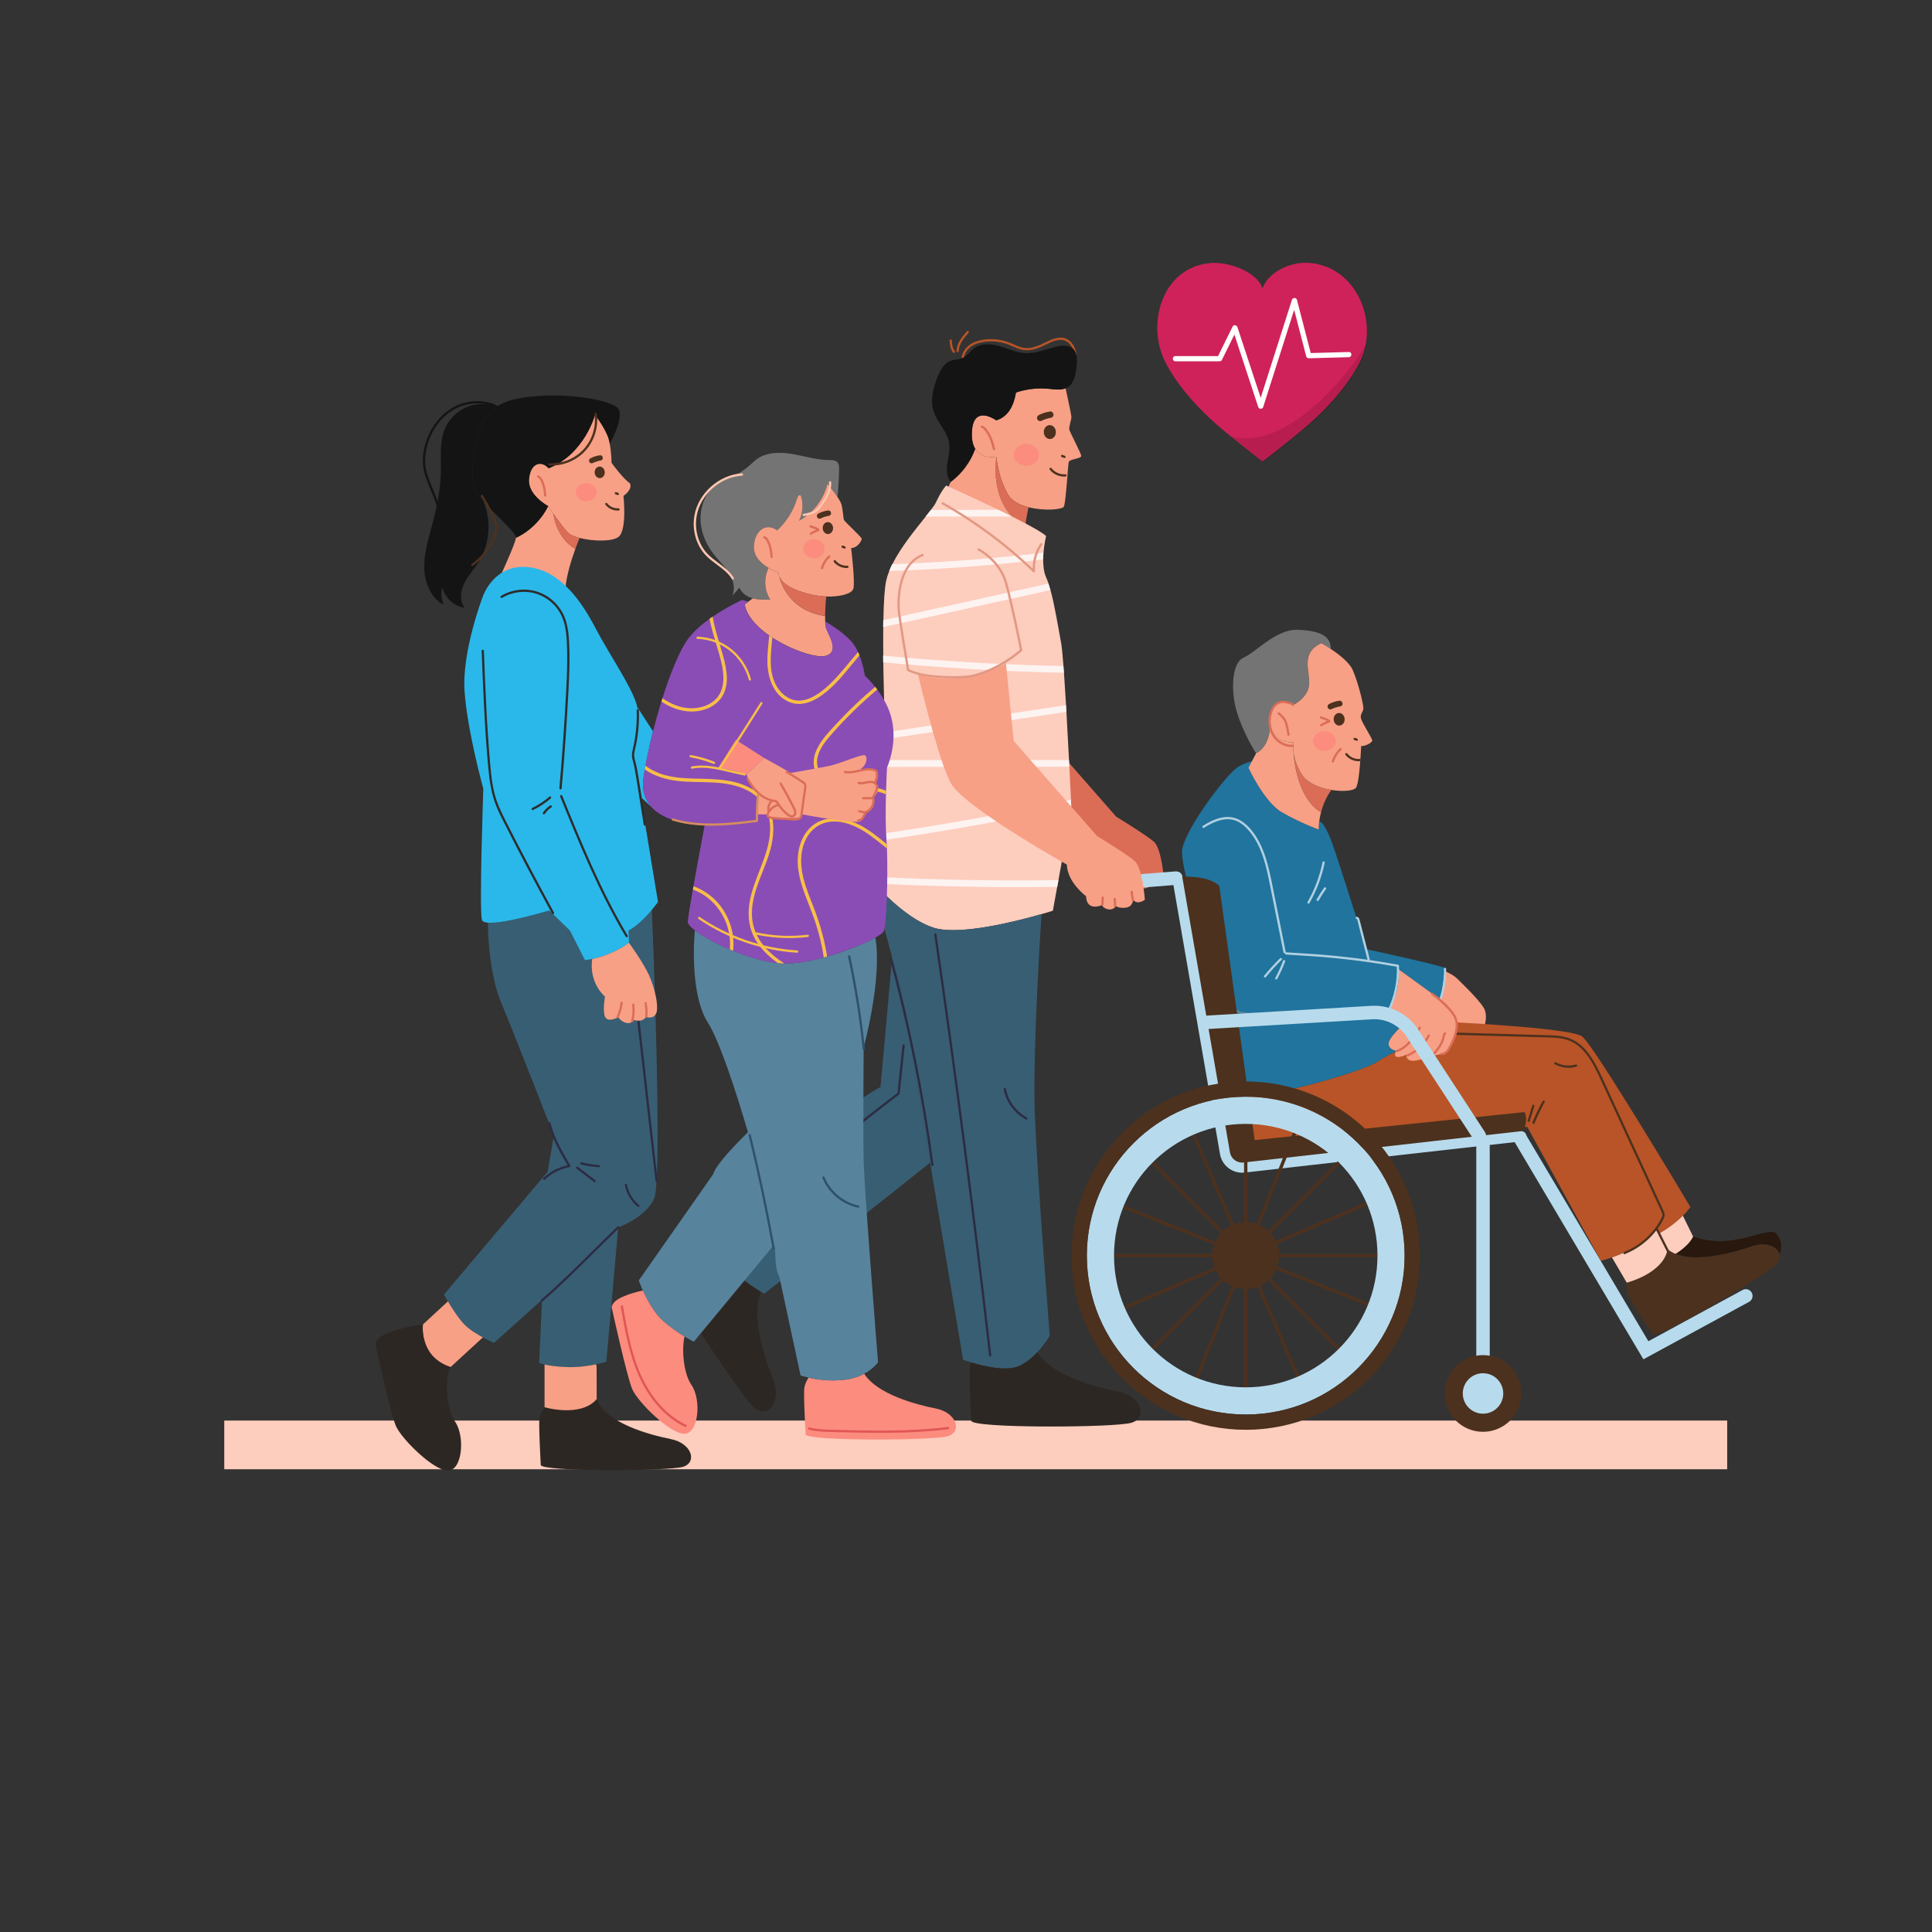 <?xml version="1.0" encoding="UTF-8"?>
<svg xmlns="http://www.w3.org/2000/svg" viewBox="0 0 500 500">
  <rect x="0" y="0" width="500" height="500" fill="#333333" stroke="none"/>
  <defs>
    <style>
      .cls-1 {
        fill: #cf225a;
      }

      .cls-2 {
        fill: #fff;
      }

      .cls-3 {
        fill: #385e73;
      }

      .cls-4 {
        fill: #b1d0e0;
      }

      .cls-5 {
        fill: #2e516d;
      }

      .cls-6 {
        fill: #4c311e;
      }

      .cls-7 {
        fill: #fc8c7e;
      }

      .cls-8 {
        isolation: isolate;
      }

      .cls-9 {
        fill: #757474;
      }

      .cls-10 {
        fill: #b7dbed;
      }

      .cls-11 {
        fill: #20749e;
      }

      .cls-12 {
        fill: #e39883;
      }

      .cls-13 {
        fill: #55829c;
      }

      .cls-14 {
        fill: #d58d5d;
      }

      .cls-15 {
        fill: #57839d;
      }

      .cls-16 {
        mix-blend-mode: multiply;
        opacity: .12;
      }

      .cls-17 {
        fill: #2d2723;
      }

      .cls-18 {
        fill: #f7a085;
      }

      .cls-19 {
        fill: #db6d57;
      }

      .cls-20 {
        fill: #b85427;
      }

      .cls-21 {
        fill: #2ab8ea;
      }

      .cls-22 {
        fill: #141414;
      }

      .cls-23 {
        fill: #2d2d2d;
      }

      .cls-24 {
        fill: #fdf3f1;
      }

      .cls-25 {
        fill: #8a4db5;
      }

      .cls-26 {
        fill: #f8bf48;
      }

      .cls-27 {
        fill: #fdcdbe;
      }

      .cls-28 {
        fill: #e05656;
      }

      .cls-29 {
        fill: #2c2c44;
      }

      .cls-30 {
        fill: #28180e;
      }

      .cls-31 {
        fill: #fdc6b1;
      }
    </style>
  </defs>
  <g class="cls-8">
    <g id="Layer_1" data-name="Layer 1">
      <rect class="cls-27" x="58.04" y="367.64" width="388.96" height="12.6"/>
      <path class="cls-19" d="M298.57,217.79c-2.12-1.81-9.7-6.43-9.7-6.43l-6.72-7.67-14.85-16.94-2.01-20.14c-1.01,.64-2.19,1.07-3.28,1.53-2.04,.88-4.17,1.51-6.36,1.91-4.33,.78-8.84,.71-13.09-.48,1.56,6.65,5.79,23.34,8.53,28.19,3.02,5.36,23.47,17.29,28.73,20.29,.78,.44,1.23,.7,1.23,.7,.16,4.64,4.97,8.18,4.97,8.18,.18,4.13,4.13,2.31,4.13,2.31,0,0,.21,.78,1.58,1.09,1.36,.3,2.06-.85,2.06-.85,0,0,.6,.64,2.49,.43,1.87-.21,1.94-2.06,1.94-2.06,1.13,1.51,3.03,0,3.03,0,0,0-.55-8.24-2.67-10.06Z"/>
      <path class="cls-10" d="M290.03,230.14c-.9,0-1.67-.69-1.74-1.61-.08-.96,.64-1.8,1.6-1.88l14.29-1.13c.97-.07,1.8,.64,1.88,1.6,.08,.96-.64,1.8-1.6,1.88l-14.29,1.13s-.09,0-.14,0Z"/>
      <g>
        <path class="cls-30" d="M459.75,319.33c2.12,2.42,.85,5.17,.85,5.17l-.08,.03c-.53-1.92-3.47-3.26-7.19-1.97-4.69,1.64-14.05,4.22-19.7,1.94,3.77-2.34,4.54-4.49,4.54-4.49,10.81,3.85,19.46-3.1,21.58-.68Z"/>
        <path class="cls-6" d="M431.58,323.32c.6,.49,1.29,.88,2.05,1.19,5.65,2.28,15.01-.31,19.7-1.94,3.72-1.29,6.65,.05,7.19,1.97,.23,.83,0,1.76-.82,2.64-2.71,2.9-31.01,19.66-31.98,18.17-.97-1.49-5.85-8.79-6.41-10.29-.55-1.51-.31-3.1-.31-3.1,0,0,9.44-2.35,10.58-8.63Z"/>
        <path class="cls-20" d="M437.44,312.37s-.58,.93-1.91,2.26c-1.31,1.32-3.36,3.06-6.3,4.7l-.81-1.38c-1.02,1.45-2.34,2.92-3.95,3.99-2.45,1.62-5.26,2.77-7.3,3.47-1.71,.6-2.88,.89-2.88,.89l-19.03-34.66-68.5,7.64s-3.82,.42-5.93-4.75c-1.34-3.27-1.23-8.43-.96-11.77,.04,.05,.08,.1,.11,.14,2.67,3.1,32.06-5.3,36.24-8.01,2.73-1.78,4.27-2.46,5.01-2.73l8.45-8.21,.1-.1h0c.06,0,.12,0,.2,.02,2.2,.19,10.74,.93,14.31,1.16,8.93,.58,23.1,1.72,25.16,3.2,3.02,2.18,28,44.12,28,44.12Z"/>
        <path class="cls-27" d="M435.53,314.63l2.64,5.38s-.78,2.15-4.54,4.49c-.76-.31-1.45-.7-2.05-1.19l-2.35-3.99c2.94-1.65,4.99-3.38,6.3-4.7Z"/>
        <path class="cls-27" d="M429.23,319.33l2.35,3.99c-1.14,6.29-10.58,8.63-10.58,8.63l-3.83-6.53c2.04-.7,4.85-1.85,7.3-3.47,1.61-1.07,2.93-2.55,3.95-3.99l.81,1.38Z"/>
        <path class="cls-6" d="M396.86,290.85s-.08,0-.11-.02c-.15-.06-.22-.23-.16-.38,.78-1.87,1.67-3.72,2.65-5.5,.08-.14,.26-.19,.4-.11,.14,.08,.19,.26,.11,.4-.97,1.76-1.85,3.59-2.62,5.44-.05,.11-.16,.18-.27,.18Z"/>
        <path class="cls-6" d="M395.63,290.36s-.06,0-.09-.01c-.15-.05-.24-.21-.19-.36l1.2-3.88c.05-.15,.21-.24,.36-.19,.15,.05,.24,.21,.19,.36l-1.2,3.88c-.04,.13-.15,.21-.28,.21Z"/>
        <path class="cls-6" d="M405.91,276.34c-1.23,0-2.45-.31-3.53-.9-.14-.08-.19-.26-.11-.4,.08-.14,.26-.19,.4-.11,1.55,.86,3.42,1.06,5.12,.56,.15-.05,.32,.04,.36,.2,.05,.15-.04,.32-.2,.36-.67,.2-1.35,.29-2.04,.29Z"/>
        <path class="cls-6" d="M420.4,324.58c-.12,0-.23-.07-.27-.19-.06-.15,.02-.32,.17-.38,4.05-1.59,7.54-4.7,9.58-8.55,.19-.36,.39-.78,.35-1.18-.03-.23-.13-.46-.23-.68l-15.84-34.39c-1.93-4.2-4.15-8.42-8.15-9.94-1.79-.68-3.74-.74-5.64-.79l-23.21-.65c-.16,0-.29-.14-.28-.3,0-.16,.13-.28,.29-.28h0l23.21,.65c1.85,.05,3.95,.11,5.83,.83,4.2,1.6,6.48,5.94,8.47,10.24l15.84,34.39c.12,.25,.25,.53,.28,.85,.06,.56-.18,1.08-.41,1.52-2.1,3.97-5.7,7.18-9.88,8.82-.03,.01-.07,.02-.11,.02Z"/>
        <path class="cls-6" d="M431.71,324.18c-.11,0-.21-.06-.26-.16l-2.96-5.88c-.07-.14-.01-.32,.13-.39,.15-.07,.32-.01,.39,.13l2.96,5.88c.07,.14,.01,.32-.13,.39-.04,.02-.09,.03-.13,.03Z"/>
      </g>
      <path class="cls-11" d="M374.04,250.55l-.12,.79-1.09,7.39c-2.27-1.67-10.94-7.92-10.94-7.92-.04-.4-.09-.63-.09-.63l-7.15-1.21s-.4-1.27-1.04-3.32c0,0,18.5,3.99,20.43,4.9Z"/>
      <path class="cls-11" d="M341.87,212.73s1.01,.67,2.53,4.49c1.19,3,6.85,20.91,9.21,28.43,.64,2.05,1.04,3.32,1.04,3.32l7.15,1.21s.04,.23,.09,.63c.17,1.64,.31,6.2-2.51,10.28l4.37,3.51s-4.67,4.06-4.37,5.7c.31,1.63,2.42,1.69,2.42,1.69,0,0-.17,.03-.57,.17-.74,.27-2.28,.96-5.01,2.73-4.19,2.71-33.58,11.11-36.24,8.01-.03-.04-.07-.09-.11-.14-2.63-3.63-4.98-27.62-4.98-27.62,0,0-9.45-29.88-8.97-35.03,.48-5.15,11.69-20.18,14.78-21.82,1.57-.83,2.61-1.13,3.25-1.23l-.86,1.64s4.09,8.9,8.67,11.54c4.58,2.64,9.51,4.46,9.51,4.46,.02-.72,.06-1.39,.14-2.03l.45,.05Z"/>
      <path class="cls-18" d="M384.29,261.46c.6,1.79,0,3.58,0,3.58-4.07-.27-7.06-.42-7.32-.44-.25-2.01-2.2-4.46-4.14-5.88l1.09-7.39c1.04,.43,2.41,1.13,3.39,2.12,1.82,1.81,6.37,6.21,6.98,8Z"/>
      <path class="cls-18" d="M359.38,261.09c2.83-4.08,2.68-8.64,2.51-10.28,0,0,8.68,6.25,10.94,7.92,1.94,1.42,3.89,3.87,4.14,5.88,.04,.34,.04,.67-.02,.98-.08,.41-.17,.85-.29,1.32-.46,1.93-1.17,4.14-2.2,5.04-1.27,1.13-3.76,1.21-3.76,1.21,0,0-4,1.67-5.52,1.33-1.51-.33-1.15-1.57-1.15-1.57,0,0-3.86,1.85-2.81-.75,.4-.14,.57-.17,.57-.17,0,0-2.12-.06-2.42-1.69-.3-1.64,4.37-5.7,4.37-5.7l-4.37-3.51Z"/>
      <path class="cls-4" d="M332.45,246.73c-.14,0-.26-.1-.29-.23l-3.44-17.18c-.97-4.86-2.07-10.36-5.54-14.38-1.22-1.42-2.51-2.33-3.84-2.7-2.17-.62-4.7,.03-7.72,1.98-.13,.09-.31,.05-.4-.09-.09-.14-.05-.32,.09-.4,3.17-2.05,5.85-2.72,8.2-2.05,1.44,.41,2.83,1.38,4.13,2.88,3.57,4.14,4.73,9.97,5.67,14.65l3.44,17.18c.03,.16-.07,.31-.23,.34-.02,0-.04,0-.06,0Z"/>
      <path class="cls-4" d="M327.38,252.99c-.07,0-.13-.02-.18-.07-.12-.1-.14-.29-.04-.41,1.29-1.57,2.67-3.08,4.11-4.5,.11-.11,.3-.11,.41,0,.11,.11,.11,.3,0,.41-1.43,1.4-2.8,2.9-4.07,4.45-.06,.07-.14,.11-.23,.11Z"/>
      <path class="cls-4" d="M330.3,253.51s-.09-.01-.14-.03c-.14-.08-.19-.25-.12-.4,.77-1.42,1.45-2.92,2.01-4.44,.06-.15,.22-.23,.37-.17,.15,.06,.23,.22,.17,.37-.57,1.55-1.26,3.07-2.05,4.52-.05,.1-.15,.15-.26,.15Z"/>
      <path class="cls-4" d="M359.32,261.95s-.09,0-.13-.03c-.14-.07-.2-.25-.13-.39,1.74-3.51,2.58-7.42,2.43-11.33-6.98-1.27-14.11-2.18-21.19-2.68-1.07-.08-2.14-.14-3.21-.21l-4.25-.27c-.16,0-.28-.15-.27-.31,0-.16,.15-.29,.31-.27l4.25,.27c1.07,.07,2.14,.14,3.21,.21,7.18,.51,14.4,1.43,21.48,2.73,.13,.03,.23,.14,.24,.27,.19,4.09-.67,8.18-2.48,11.85-.05,.1-.15,.16-.26,.16Z"/>
      <path class="cls-13" d="M332.12,262.87c-2.48,0-4.96-.03-7.44-.1-1.45-.04-2.98-.13-4.38-.7-2.22-.91-3.61-2.81-4.38-4.24-.97-1.8-1.52-3.8-2.04-5.72-.04-.16,.05-.32,.2-.36,.16-.05,.32,.05,.36,.2,.52,1.89,1.05,3.85,1.99,5.6,.73,1.35,2.03,3.14,4.09,3.98,1.31,.54,2.78,.62,4.18,.66,11.82,.33,23.62-.2,34.61-.82,.19-.02,.3,.11,.31,.27,0,.16-.11,.3-.27,.31-8.7,.49-17.9,.92-27.22,.92Z"/>
      <path class="cls-19" d="M361.62,272.28c-.12,0-.23-.07-.27-.19-.06-.15,.02-.32,.17-.38,1.17-.45,2.28-1.26,3.3-2.43,.93-1.06,1.69-2.3,2.39-3.47,.08-.14,.26-.18,.4-.1,.14,.08,.18,.26,.1,.4-.72,1.2-1.49,2.46-2.46,3.56-1.08,1.24-2.27,2.11-3.53,2.59-.04,.01-.07,.02-.1,.02Z"/>
      <path class="cls-19" d="M364.28,273.44c-.11,0-.22-.07-.27-.17-.06-.15,0-.32,.15-.38,2.3-1,4.2-2.79,5.36-5.02,.07-.14,.25-.2,.39-.13,.14,.07,.2,.25,.13,.39-1.21,2.35-3.22,4.23-5.64,5.29-.04,.02-.08,.02-.12,.02Z"/>
      <path class="cls-19" d="M370.29,273.84c-.07,0-.14-.03-.2-.08-.12-.11-.12-.3-.01-.41,1.3-1.38,2.92-3.1,3.25-5.19,.05-.31,.13-.83,.58-1,.15-.06,.32,.02,.38,.17,.06,.15-.02,.32-.17,.38-.14,.05-.18,.35-.21,.55-.36,2.27-2.04,4.06-3.4,5.5-.06,.06-.14,.09-.21,.09Z"/>
      <path class="cls-4" d="M372.69,259.2s-.06,0-.1-.02c-.15-.05-.23-.22-.18-.37,.91-2.59,1.34-5.3,1.27-8.05,0-.16,.12-.29,.28-.3,.15,.01,.29,.12,.3,.28,.07,2.82-.36,5.6-1.3,8.26-.04,.12-.15,.19-.27,.19Z"/>
      <path class="cls-19" d="M373.09,273.07s-.04,0-.06,0c-.16,0-.29-.14-.28-.3,0-.16,.11-.28,.3-.28,.76,.03,1.45-.62,2.13-2.04,1.07-2.23,2.05-4.58,1.27-6.71-.33-.91-.96-1.68-1.58-2.37-1.32-1.46-2.8-2.78-4.41-3.92-.13-.09-.16-.27-.07-.41,.09-.13,.28-.16,.41-.07,1.65,1.16,3.16,2.51,4.51,4.01,.67,.74,1.33,1.56,1.7,2.56,.85,2.34-.17,4.82-1.3,7.16-.49,1.02-1.29,2.37-2.61,2.37Z"/>
      <path class="cls-4" d="M354.2,248.62c-.13,0-.25-.09-.28-.22l-2.62-10.18c-.09-.35-.19-.38-.21-.39-.16-.02-.27-.17-.25-.33,.02-.16,.16-.27,.33-.25,.5,.06,.65,.63,.7,.82l2.62,10.18c.04,.16-.05,.32-.21,.36-.02,0-.05,0-.07,0Z"/>
      <path class="cls-4" d="M338.64,233.88s-.1-.01-.14-.04c-.14-.08-.19-.26-.11-.4,1.83-3.21,3.13-6.68,3.88-10.3,.03-.16,.18-.26,.34-.23,.16,.03,.26,.19,.23,.34-.76,3.68-2.09,7.2-3.95,10.47-.05,.09-.15,.15-.25,.15Z"/>
      <path class="cls-4" d="M341.02,233.18c-.05,0-.1-.01-.15-.04-.14-.08-.19-.26-.11-.4,.59-1.02,1.23-2.03,1.91-2.99,.09-.13,.27-.16,.41-.07,.13,.09,.16,.27,.07,.41-.67,.95-1.3,1.94-1.88,2.95-.05,.09-.15,.15-.25,.15Z"/>
      <path class="cls-19" d="M337.15,200.77c1.42,2.01,4.44,3.17,7.29,3.65l-.04,.27s-1.61,2-2.52,5.56h0c-6.37-3.79-7.06-14.47-7.13-15.79,.21,1.68,.8,4.04,2.41,6.31Z"/>
      <path class="cls-9" d="M341.92,166.46c-5.54,2.55-2.83,7.32-3.16,10.75-.32,3.44-4.08,5.21-4.08,5.21-1.81-1.49-5.94-1.66-5.94,3.88,0,.27,0,.53,.03,.78v.07c0,.68-.11,6.06-3.71,7.8,0,0-3.31-5.14-4.97-10.71-1.66-5.57-1.29-12.77,1.78-14.06,3.07-1.3,8.36-7.4,13.98-7.19,5.61,.2,8.66,1.58,8.54,4.96-1.4-.91-2.48-1.49-2.48-1.49Z"/>
      <path class="cls-18" d="M344.4,167.95c2.07,1.37,4.81,3.46,5.69,5.46,1.45,3.36,2.75,8.77,2.75,9.86s-.99,1.5-.57,2.81c.41,1.3,2.83,4.94,2.87,5.54,.03,.58-1.97,1.6-2.87,1.43,0,0-.37,9.07-1.29,10.74-.49,.88-3.42,1.16-6.53,.63-2.85-.48-5.87-1.65-7.29-3.65-1.6-2.28-2.2-4.63-2.41-6.31,0-.09,0-.13,0-.13-.15-1.35-.05-2.24-.05-2.24,0,0-5.39,.53-5.9-4.93v-.07c-.03-.25-.03-.51-.03-.78,0-5.54,4.13-5.37,5.94-3.88,0,0,3.76-1.77,4.08-5.21,.32-3.44-2.38-8.21,3.16-10.75,0,0,1.08,.58,2.48,1.49Z"/>
      <path class="cls-18" d="M323.96,197.07l1.12-2.12c3.59-1.74,3.71-7.12,3.71-7.8,.51,5.46,5.9,4.93,5.9,4.93,0,0-.1,.89,.05,2.24,0,0,0,.04,0,.13,.06,1.33,.76,12,7.13,15.79h0c-.19,.74-.35,1.55-.46,2.42-.08,.65-.12,1.32-.14,2.03,0,0-4.94-1.81-9.51-4.46-4.58-2.63-8.67-11.54-8.67-11.54l.86-1.64Z"/>
      <path class="cls-19" d="M334.2,193.32c-1.88,0-3.75-1.05-4.84-2.73-1.05-1.62-1.36-3.8-.83-5.84,.23-.88,.56-1.57,1.01-2.13,.56-.69,1.29-1.13,2.06-1.24,.77-.11,1.54,.1,2.21,.29,.34,.1,.77,.22,1.07,.55,.11,.12,.1,.3-.02,.41-.12,.11-.3,.1-.41-.02-.18-.19-.45-.28-.8-.38-.62-.17-1.31-.37-1.97-.28-.62,.09-1.24,.47-1.7,1.03-.4,.49-.69,1.11-.9,1.91-.49,1.88-.21,3.9,.76,5.38,1.03,1.59,2.9,2.57,4.66,2.46,.18,0,.3,.11,.31,.27,.01,.16-.11,.3-.27,.31-.11,0-.23,.01-.34,.01Z"/>
      <path class="cls-19" d="M333.48,190.43c-.14,0-.26-.1-.29-.24l-.35-1.85c-.08-.43-.16-.88-.32-1.28-.29-.77-.88-1.5-1.78-2.22-.13-.1-.15-.28-.05-.41,.1-.13,.28-.15,.41-.05,.99,.79,1.63,1.6,1.96,2.47,.17,.45,.26,.93,.35,1.38l.35,1.85c.03,.16-.07,.31-.23,.34-.02,0-.04,0-.05,0Z"/>
      <g>
        <path class="cls-6" d="M347.99,186.08c.04,.9-.55,1.66-1.34,1.7-.78,.04-1.45-.66-1.5-1.56-.04-.9,.55-1.66,1.34-1.7,.78-.04,1.45,.66,1.5,1.56Z"/>
        <path class="cls-6" d="M346.67,181.34c-.98,.13-1.89,.43-2.76,.89-.16,.08-.28,.3-.32,.46-.04,.18,0,.42,.1,.57,.11,.15,.27,.29,.46,.32,.21,.04,.39,0,.57-.1,.05-.02,.09-.05,.14-.07,.53-.25,1.09-.43,1.67-.54,.07-.01,.14-.02,.21-.03,.2-.03,.38-.09,.52-.24,.12-.14,.21-.35,.19-.54-.04-.38-.37-.77-.78-.71Z"/>
      </g>
      <path class="cls-6" d="M351.13,191.73s-.07,0-.11-.02l-.55-.22c-.15-.06-.22-.23-.16-.38,.06-.15,.23-.22,.38-.16l.55,.22c.15,.06,.22,.23,.16,.38-.05,.11-.15,.18-.27,.18Z"/>
      <path class="cls-6" d="M351.59,197.01c-1.29,0-2.59-.63-3.38-1.65-.1-.13-.07-.31,.05-.41,.13-.1,.31-.07,.41,.05,.74,.96,1.99,1.51,3.2,1.41,.17-.02,.3,.11,.32,.27,.01,.16-.11,.3-.27,.31-.11,0-.22,.01-.33,.01Z"/>
      <path class="cls-7" d="M345.7,191.78c0,1.42-1.31,2.56-2.94,2.56s-2.94-1.15-2.94-2.56,1.31-2.56,2.94-2.56,2.94,1.15,2.94,2.56Z"/>
      <path class="cls-19" d="M344.95,197.36s-.06,0-.09-.01c-.15-.05-.24-.21-.19-.37,.39-1.27,1.12-2.42,2.09-3.33,.12-.11,.3-.1,.41,.01,.11,.12,.1,.3-.01,.41-.9,.84-1.57,1.91-1.93,3.08-.04,.13-.15,.21-.28,.21Z"/>
      <path class="cls-19" d="M341.92,187.97c-.09,0-.19-.05-.24-.13-.09-.13-.05-.32,.08-.4,.53-.35,1.09-.63,1.68-.86-.13-.07-.27-.12-.42-.18-.42-.16-.84-.31-1.27-.44-.15-.05-.24-.21-.19-.37,.05-.15,.21-.24,.37-.19,.44,.14,.87,.29,1.3,.46,.33,.13,.67,.27,.94,.52,.07,.06,.14,.21,.13,.3,0,.07-.05,.24-.27,.31-.69,.23-1.34,.54-1.94,.94-.05,.03-.1,.05-.16,.05Z"/>
      <path class="cls-6" d="M393.73,294.07l-71.77,8.09c-2.36,.26-4.53-1.35-4.94-3.69l-12.39-71.54s7.85-.72,10.92,2.35l9.16,65.78,69.82-7.25s1.38,1.72-.8,6.24Z"/>
      <path class="cls-10" d="M321.47,303.5c-2.79,0-5.24-2-5.73-4.8l-12.39-71.54c-.12-.71,.35-1.39,1.06-1.52,.71-.13,1.39,.35,1.51,1.06l12.39,71.54c.29,1.65,1.83,2.8,3.5,2.62l71.76-8.09c.72-.09,1.37,.43,1.45,1.15,.08,.72-.44,1.37-1.15,1.45l-71.77,8.09c-.22,.02-.43,.04-.64,.04Z"/>
      <path class="cls-10" d="M382.85,295.72c-.57,0-1.13-.28-1.46-.79l-17.34-26.62c-1.95-2.99-5.37-4.73-8.94-4.52l-43.05,2.55c-.96,.06-1.79-.68-1.84-1.64-.06-.96,.68-1.79,1.64-1.84l43.05-2.55c4.82-.29,9.44,2.06,12.07,6.09l17.34,26.62c.53,.81,.3,1.89-.51,2.41-.29,.19-.62,.28-.95,.28Z"/>
      <path class="cls-10" d="M425.31,351.79l-33.34-56.24c-.49-.83-.22-1.9,.61-2.39,.83-.49,1.9-.22,2.39,.61l31.63,53.34,24.38-13.26c.85-.46,1.91-.15,2.37,.7,.46,.85,.15,1.91-.7,2.37l-27.34,14.87Z"/>
      <path class="cls-10" d="M383.8,360.62c-.96,0-1.74-.78-1.74-1.74v-63.44c0-.96,.78-1.74,1.74-1.74s1.74,.78,1.74,1.74v63.44c0,.96-.78,1.74-1.74,1.74Z"/>
      <g>
        <circle class="cls-6" cx="322.4" cy="324.95" r="8.67" transform="translate(-77.1 548.42) rotate(-74.45)"/>
        <path class="cls-6" d="M321.96,285.13v79.64c0,.56,.87,.56,.87,0v-79.64c0-.56-.87-.56-.87,0Z"/>
        <path class="cls-6" d="M362.22,324.52h-79.64c-.56,0-.56,.87,0,.87h79.64c.56,0,.56-.87,0-.87Z"/>
        <path class="cls-6" d="M350.24,296.49l-56.31,56.31c-.4,.4,.22,1.01,.62,.62l56.31-56.31c.4-.4-.22-1.01-.62-.62Z"/>
        <path class="cls-6" d="M350.86,352.8l-56.31-56.31c-.4-.4-1.01,.22-.62,.62l56.31,56.31c.4,.4,1.01-.22,.62-.62Z"/>
        <path class="cls-6" d="M336.75,287.81l-29.51,73.97c-.21,.52,.6,.85,.81,.32l29.51-73.97c.21-.52-.6-.85-.81-.32Z"/>
        <path class="cls-6" d="M359.54,339.3l-73.97-29.51c-.52-.21-.85,.6-.32,.81l73.97,29.51c.52,.21,.85-.6,.32-.81Z"/>
        <path class="cls-6" d="M358.81,308.83l-73.17,31.44c-.52,.22-.17,1.02,.34,.8l73.17-31.44c.52-.22,.17-1.02-.34-.8Z"/>
        <path class="cls-6" d="M338.52,361.37l-31.44-73.17c-.22-.52-1.02-.17-.8,.34l31.44,73.17c.22,.52,1.02,.17,.8-.34Z"/>
        <path class="cls-10" d="M322.4,283.83c-22.72,0-41.13,18.41-41.13,41.12s18.41,41.13,41.13,41.13,41.12-18.42,41.12-41.13-18.41-41.12-41.12-41.12Zm0,75.21c-18.83,0-34.09-15.26-34.09-34.09s15.26-34.09,34.09-34.09,34.09,15.26,34.09,34.09-15.26,34.09-34.09,34.09Z"/>
        <path class="cls-6" d="M322.4,279.88c-24.9,0-45.08,20.18-45.08,45.07s20.18,45.08,45.08,45.08,45.07-20.18,45.07-45.08-20.18-45.07-45.07-45.07Zm0,86.2c-22.72,0-41.13-18.42-41.13-41.13s18.41-41.12,41.13-41.12,41.12,18.41,41.12,41.12-18.41,41.13-41.12,41.13Z"/>
      </g>
      <g>
        <path class="cls-6" d="M383.8,350.7c-5.48,0-9.93,4.44-9.93,9.92,0,5.48,4.44,9.93,9.92,9.93,5.48,0,9.93-4.44,9.93-9.92,0-5.48-4.44-9.93-9.92-9.93Z"/>
        <path class="cls-10" d="M383.8,365.86c-2.89,0-5.24-2.35-5.23-5.24,0-2.89,2.35-5.24,5.24-5.23s5.24,2.35,5.23,5.24c0,2.89-2.35,5.24-5.24,5.23Z"/>
      </g>
      <path class="cls-20" d="M277.56,96.62s-.06,0-.08-.01c-.15-.05-.24-.21-.2-.36,.46-1.51,.88-3.12,.68-4.69-.18-1.4-1.04-3.01-2.56-3.47-1.53-.46-3.22,.37-4.59,1.04-1.78,.87-3.85,1.78-5.94,1.46-.95-.15-1.83-.54-2.69-.91-.33-.15-.67-.3-1.01-.43-2.01-.79-4.21-1.07-6.35-.79-1.42,.18-2.59,.59-3.48,1.21-1.06,.74-1.77,1.84-1.88,2.95-.02,.16-.16,.28-.32,.26-.16-.02-.28-.16-.26-.32,.13-1.28,.93-2.54,2.13-3.37,.97-.68,2.23-1.12,3.74-1.31,2.24-.29,4.54,0,6.64,.83,.35,.14,.69,.29,1.03,.44,.86,.38,1.67,.74,2.54,.87,1.93,.3,3.9-.57,5.6-1.41,1.45-.72,3.26-1.61,5.01-1.08,1.77,.54,2.77,2.37,2.97,3.95,.22,1.68-.23,3.36-.7,4.93-.04,.13-.15,.21-.28,.21Z"/>
      <path class="cls-20" d="M247.82,91.14s0,0-.01,0c-.16,0-.29-.14-.28-.3,.04-.91,.35-1.86,.93-2.81,.51-.84,1.15-1.57,1.77-2.29,.11-.12,.29-.13,.41-.03,.12,.11,.13,.29,.03,.41-.6,.7-1.23,1.42-1.71,2.21-.53,.87-.82,1.72-.85,2.53,0,.16-.14,.28-.29,.28Z"/>
      <path class="cls-20" d="M246.87,91.33c-.08,0-.17-.04-.22-.1-.75-.89-.84-2.17-.9-3.09-.01-.16,.11-.3,.27-.31,.16,0,.3,.11,.31,.27,.08,1.1,.19,2.07,.77,2.76,.1,.12,.09,.31-.04,.41-.05,.05-.12,.07-.19,.07Z"/>
      <path class="cls-18" d="M279.82,117.91c.17,.82-3.02,.86-3.23,1.66-.21,.81-.72,10.31-1.25,11.53-.34,.78-5.08,1.21-9.16,.17-2.28-.58-4.33-1.61-5.3-3.29-2.7-4.69-3-9.79-3-9.79,0,0-3.72,.84-5.47-1.99-.6-.95-.97-2.31-.89-4.27,.25-6.72,5.03-4.01,6.29-3.17,1.45-.34,2.69-1.38,3.51-2.64,.88-1.34,1.32-2.91,1.6-4.47l-.02-.06c2.71-.92,5.62-1.25,8.47-.98,1.48,.14,3.07,.42,4.41-.12,.57,2.63,1.48,6.9,1.5,7.39,.04,.71-.72,2.54-.53,3.33,.2,.78,2.91,5.88,3.06,6.7Z"/>
      <path class="cls-22" d="M278.63,94.55c-.18,2.17-.55,4.67-2.43,5.75-.14,.07-.28,.15-.42,.19h0c-1.34,.55-2.93,.27-4.41,.13-2.85-.27-5.76,.06-8.47,.98l.02,.06c-.29,1.57-.73,3.14-1.6,4.47-.82,1.25-2.07,2.3-3.51,2.64-1.26-.84-6.04-3.55-6.29,3.17-.07,1.96,.3,3.32,.89,4.27-1.24,3.38-3.47,6.41-6.35,8.56-1.06-1.3-1.13-3.16-.89-4.83,.23-1.72,.73-3.45,.48-5.16-.44-3.14-3.17-5.47-4.09-8.49-.83-2.76-.06-5.73,.95-8.41,.7-1.85,1.7-3.85,3.55-4.52,1.02-.37,2.19-.29,3.16-.76,1.14-.53,1.84-1.72,2.84-2.47,1.83-1.37,4.38-1.19,6.58-.55,2.2,.64,4.31,1.67,6.59,1.81,2.85,.17,5.56-1.08,8.34-1.71,1.39-.31,3.03-.42,4.09,.54,1.14,1.03,1.11,2.81,.99,4.34Z"/>
      <path class="cls-19" d="M266.18,131.27s-.52,2.43-.87,4.86l-.31-.05c-9.36-5.28-7.12-17.89-7.12-17.89,0,0,.3,5.09,3,9.79,.97,1.68,3.03,2.71,5.3,3.29Z"/>
      <path class="cls-18" d="M265.32,136.13c-.1,.67-.19,1.36-.25,1.97-8.16-4.22-20.61-9.8-20.61-9.8l1.53-3.49s.05-.04,.07-.06c2.89-2.15,5.12-5.17,6.35-8.56,1.75,2.83,5.47,1.99,5.47,1.99,0,0-2.24,12.62,7.12,17.89l.31,.05Z"/>
      <path class="cls-6" d="M273.26,111.74c.05,.99-.61,1.83-1.48,1.88-.87,.04-1.61-.73-1.65-1.72-.05-.99,.61-1.83,1.48-1.88,.86-.04,1.61,.73,1.65,1.72Z"/>
      <path class="cls-6" d="M271.8,106.49c-1.08,.14-2.09,.47-3.05,.98-.17,.09-.31,.33-.36,.51-.04,.2,0,.46,.11,.63,.12,.17,.3,.32,.51,.36,.23,.04,.43,0,.63-.11,.05-.03,.1-.05,.16-.08,.59-.27,1.21-.47,1.84-.6,.08-.01,.15-.03,.23-.04,.22-.03,.42-.1,.57-.27,.14-.15,.23-.39,.21-.6-.04-.42-.41-.85-.87-.78Z"/>
      <path class="cls-6" d="M275.49,118.53s-.07,0-.11-.02l-.61-.24c-.15-.06-.22-.23-.16-.38,.06-.15,.23-.22,.38-.16l.61,.24c.15,.06,.22,.23,.16,.38-.05,.11-.15,.18-.27,.18Z"/>
      <path class="cls-6" d="M275.38,123.34c-1.42,0-2.85-.69-3.71-1.81-.1-.13-.07-.31,.05-.41,.13-.1,.31-.07,.41,.05,.82,1.07,2.22,1.68,3.57,1.57,.17-.02,.3,.11,.32,.27,.01,.16-.11,.3-.27,.31-.12,.01-.24,.02-.36,.02Z"/>
      <path class="cls-7" d="M268.88,117.73c0,1.57-1.45,2.84-3.25,2.84s-3.25-1.27-3.25-2.84,1.45-2.84,3.25-2.84,3.25,1.27,3.25,2.84Z"/>
      <path class="cls-19" d="M257.25,116.52c-.13,0-.25-.09-.28-.22-.44-1.77-1.03-3.77-2.39-5.21-.15-.16-.33-.33-.52-.36-.16-.03-.27-.18-.24-.34,.03-.16,.17-.26,.34-.24,.36,.06,.63,.3,.85,.53,1.45,1.54,2.07,3.63,2.53,5.47,.04,.16-.06,.31-.21,.35-.02,0-.05,0-.07,0Z"/>
      <g>
        <path class="cls-27" d="M277.21,208.68v.07s-2.43,14.27-2.43,14.27c-.06-.03-.13-.08-.19-.11l.15,.38-.82,4.51-.32,1.74-1.12,6.15s-1.12,.36-2.95,.89c-6.31,1.81-21.06,5.59-27.76,3.56-5.94-1.8-12.2-7.87-15.52-11.49-.4-.44-.76-.84-1.07-1.19,0,0,0-.02,0-.02-.2-.23-.38-.44-.53-.62-.52-.6-.81-.96-.81-.96l1.5-7.93,.34-1.79,3.36-17.69,.31-1.62s0-.04,0-.12c-.02-.5-.1-2.49-.22-5.42-.03-.54-.04-1.13-.06-1.74-.15-3.96-.31-9.14-.41-14.46v-.03c-.02-.91-.03-1.82-.05-2.73,0-.31,0-.6,0-.91,0-.58-.02-1.16-.02-1.74-.03-2.56-.03-5.05,0-7.39,0-.61,.02-1.21,.03-1.8,.08-4.61,.31-8.38,.74-10.28,.18-.79,.44-1.6,.78-2.43,.23-.58,.5-1.18,.8-1.77,2.23-4.47,6.02-9.04,8.63-12.32,.51-.64,.97-1.22,1.37-1.74,.64-.85,1.11-1.54,1.34-2.05,1.38-2.99,2.59-4.25,2.59-4.25,0,0,6.81,3.05,13.47,6.27,1.2,.58,2.4,1.17,3.55,1.74,.85,.43,1.68,.85,2.47,1.26,3.17,1.64,5.66,3.07,6.37,3.82,0,0-.47,1.92-.67,4.29-.05,.57-.08,1.16-.09,1.76,0,1.64,.17,3.32,.76,4.61,.22,.47,.43,1.02,.63,1.63,.17,.52,.34,1.08,.51,1.68,1.15,4.22,2.07,10.09,2.76,13.74,.17,.92,.38,3.06,.6,5.92,.04,.55,.09,1.13,.13,1.74,.17,2.49,.35,5.36,.53,8.38,.03,.58,.06,1.14,.1,1.73,.24,4.2,.48,8.57,.67,12.44,.03,.59,.06,1.17,.09,1.74,.18,3.7,.33,6.78,.42,8.57,.05,1.08,.08,1.7,.08,1.7Z"/>
        <g>
          <path class="cls-24" d="M270.03,143.03c-.05,.57-.08,1.16-.09,1.76-13.23,1.56-26.52,2.56-39.83,2.99,.23-.58,.5-1.18,.8-1.77,1.23-.04,2.45-.09,3.67-.14,11.84-.5,23.67-1.45,35.44-2.84Z"/>
          <path class="cls-24" d="M271.83,152.72c-14.42,3.19-28.86,6.38-43.28,9.58,0-.61,.02-1.21,.03-1.8,2.02-.44,4.04-.89,6.05-1.34,12.23-2.7,24.46-5.42,36.69-8.12,.17,.52,.34,1.08,.51,1.68Z"/>
          <path class="cls-24" d="M275.33,174.12c-.39,0-.79-.02-1.19-.03-15.22-.35-30.42-1.25-45.58-2.67,0-.58-.02-1.16-.02-1.74,2.56,.24,5.12,.47,7.68,.68,12.97,1.06,25.95,1.74,38.97,2.01,.04,.55,.09,1.13,.13,1.74Z"/>
          <path class="cls-24" d="M275.96,184.23c-15.61,2.35-31.24,4.71-46.86,7.06-.03-.54-.04-1.13-.06-1.74,2.34-.35,4.67-.71,7.02-1.06,13.26-2,26.53-4,39.8-5.99,.03,.58,.06,1.14,.1,1.73Z"/>
          <path class="cls-24" d="M229.02,198.46l.31-1.62s0-.04,0-.12c1.51,0,3.02,0,4.52,0,14.27,0,28.54-.03,42.79-.03,.03,.59,.06,1.17,.09,1.74-15.89,.02-31.8,.03-47.7,.05Z"/>
          <path class="cls-24" d="M277.21,208.68v.07c-17.19,3.65-34.5,6.7-51.89,9.18l.34-1.79c1.77-.25,3.53-.51,5.3-.78,15.47-2.33,30.87-5.13,46.17-8.38,.05,1.08,.08,1.7,.08,1.7Z"/>
          <path class="cls-24" d="M273.92,227.79l-.32,1.74c-15.79,.22-31.58-.08-47.35-.89-.4-.44-.76-.84-1.07-1.19,0,0,0-.02,0-.02-.2-.23-.38-.44-.53-.62,3.44,.18,6.89,.35,10.33,.48,12.98,.51,25.96,.67,38.95,.49Z"/>
          <path class="cls-24" d="M261.87,133.67c-7.44,0-14.88,.02-22.33,.03,.51-.64,.97-1.22,1.37-1.74,5.81,0,11.61,0,17.41-.03,1.2,.58,2.4,1.17,3.55,1.74Z"/>
        </g>
        <path class="cls-27" d="M274.86,223.06l-.12,.22-.15-.37c.06,.03,.13,.08,.19,.11,.03,.02,.05,.03,.08,.04Z"/>
        <path class="cls-18" d="M293.61,222.79c-2.12-1.81-9.7-6.43-9.7-6.43l-6.72-7.67-14.85-16.94-2.01-20.14c-1.01,.64-2.19,1.07-3.28,1.53-2.04,.88-4.17,1.51-6.36,1.91-4.33,.78-8.84,.71-13.09-.48,1.56,6.65,5.79,23.34,8.53,28.19,3.02,5.36,23.47,17.29,28.73,20.29,.78,.44,1.23,.7,1.23,.7,.16,4.64,4.97,8.18,4.97,8.18,.18,4.12,4.13,2.31,4.13,2.31,0,0,.21,.78,1.58,1.09,1.36,.3,2.06-.85,2.06-.85,0,0,.6,.64,2.49,.43,1.88-.21,1.94-2.06,1.94-2.06,1.13,1.51,3.03,0,3.03,0,0,0-.55-8.24-2.67-10.06Z"/>
        <path class="cls-12" d="M267.57,148.13c-.07,0-.15-.03-.2-.08-7.09-6.8-15.02-12.7-23.56-17.55-.14-.08-.19-.26-.11-.4,.08-.14,.26-.19,.4-.11,8.38,4.75,16.17,10.51,23.16,17.14-.01-2.3,.68-4.57,1.97-6.47,.09-.13,.27-.17,.41-.08,.13,.09,.17,.27,.08,.41-1.36,1.99-2.01,4.42-1.84,6.83,0,.12-.06,.23-.17,.28-.04,.02-.08,.03-.12,.03Z"/>
        <path class="cls-12" d="M246.7,175.57c-1.6,0-3.2-.07-4.78-.22-2.05-.19-4.69-.55-7.03-1.68-.08-.04-.14-.12-.16-.21-.09-.56-2.33-13.69-2.45-15.86-.11-1.91-.3-11.59,6.37-14.23,.15-.06,.32,.01,.38,.16,.06,.15-.01,.32-.16,.38-6.29,2.49-6.1,11.81-6,13.65,.11,2.02,2.17,14.16,2.42,15.65,2.2,1.04,4.61,1.37,6.69,1.56,2.1,.19,4.23,.26,6.33,.19,.95-.03,2.08-.09,3.16-.3,.69-.14,1.43-.35,2.34-.66,3.68-1.29,7.19-3.31,10.14-5.87-.29-1.44-2.39-11.93-3.9-17.26-1.58-5.59-6.89-8.4-6.94-8.43-.14-.07-.2-.25-.12-.39,.07-.14,.25-.2,.39-.12,.23,.12,5.59,2.94,7.24,8.79,1.62,5.73,3.92,17.36,3.94,17.48,.02,.1-.02,.21-.09,.28-3.04,2.65-6.66,4.76-10.46,6.09-.93,.32-1.7,.54-2.41,.68-1.13,.22-2.28,.28-3.26,.31-.54,.02-1.08,.03-1.62,.03Z"/>
        <path class="cls-19" d="M285.3,234.36h-.01c-.16,0-.28-.14-.28-.31l.08-1.76c0-.16,.15-.27,.31-.28,.16,0,.28,.14,.28,.31l-.08,1.76c0,.16-.14,.28-.29,.28Z"/>
        <path class="cls-19" d="M288.59,234.78c-.15,0-.28-.12-.29-.28l-.1-1.82c0-.16,.11-.3,.27-.31,.16-.01,.3,.11,.31,.27l.1,1.82c0,.16-.11,.3-.28,.31,0,0-.01,0-.02,0Z"/>
        <path class="cls-19" d="M293.22,233.21c-.14,0-.26-.09-.29-.23-.15-.71-.26-1.43-.35-2.15-.02-.16,.09-.31,.25-.32,.16-.02,.31,.09,.32,.25,.08,.7,.2,1.41,.34,2.1,.03,.16-.07,.31-.23,.34-.02,0-.04,0-.06,0Z"/>
      </g>
      <path class="cls-3" d="M271.67,345.7s-1.25,2.15-3.24,4.29c-1.33,1.42-3.01,2.84-4.88,3.61-3.29,1.35-9.03-.05-12.15-.99-1.31-.4-2.15-.72-2.15-.72,0,0-4.58-27.11-8.54-51-2.69-16.33-5.11-31.14-5.56-34.78-.47-3.75-2.29-11.13-4.26-18.44h0c-2.65-9.91-5.56-19.68-5.71-20.21,2.89,3.28,9.94,10.66,16.6,12.67,6.7,2.03,21.45-1.75,27.76-3.56-.58,9.14-2.25,37.03-1.74,51.19,.61,17.09,3.88,57.94,3.88,57.94Z"/>
      <path class="cls-17" d="M292.78,368.22c-4.27,1.27-41.35,1.47-41.43-.54-.09-2.01-.69-11.9-.37-13.67,.09-.51,.24-.99,.42-1.4,3.11,.94,8.86,2.35,12.15,.99,1.87-.77,3.54-2.19,4.88-3.61,3.74,5.94,15.04,8.99,20.81,10.13,6.24,1.23,7.84,6.84,3.55,8.1Z"/>
      <path class="cls-17" d="M195.24,364.35c-3.41-2.88-23.93-33.76-22.3-34.93,1.62-1.18,9.56-7.11,11.22-7.81,.68-.3,1.39-.44,1.97-.51,.31,1.64,1.35,5.83,4.41,8.51,2.7,2.36,5.17,3.95,6.42,4.68-2.65,6.43,.92,17.28,3.1,22.63,2.4,5.89-1.4,10.29-4.82,7.41Z"/>
      <path class="cls-3" d="M240.71,300.89c-7.47,6.05-42.9,33.91-42.9,33.91,0,0-.31-.17-.85-.49-1.25-.73-3.72-2.32-6.42-4.68-3.06-2.68-4.11-6.87-4.41-8.51-.09-.44-.11-.7-.11-.7,0,0,24-24,29.25-29.61,5.26-5.61,12.61-9.51,12.61-9.51l3.02-33.64c1.96,7.32,3.78,14.69,4.26,18.44,.45,3.64,2.87,18.45,5.56,34.78Z"/>
      <path class="cls-29" d="M241.3,301.81c-.14,0-.27-.11-.29-.25-2.39-17.88-5.98-35.78-10.66-53.2-.04-.16,.05-.32,.21-.36,.15-.04,.32,.05,.36,.21,4.69,17.45,8.28,35.37,10.67,53.28,.02,.16-.09,.31-.25,.33-.01,0-.03,0-.04,0Z"/>
      <path class="cls-29" d="M256.26,351.08c-.15,0-.27-.11-.29-.26-4.18-36.22-8.95-72.87-14.19-108.94-.02-.16,.09-.31,.25-.33,.16-.03,.31,.09,.33,.25,5.24,36.07,10.01,72.73,14.19,108.95,.02,.16-.1,.3-.26,.32-.01,0-.02,0-.03,0Z"/>
      <path class="cls-29" d="M189.73,319.86c-.05,0-.1-.01-.15-.04-.14-.08-.19-.26-.1-.4,4.16-7.08,40.16-34.57,42.79-36.58l1.29-12.3c.02-.16,.17-.27,.32-.26,.16,.02,.28,.16,.26,.32l-1.3,12.43c0,.08-.05,.15-.11,.2-.39,.29-38.58,29.39-42.75,36.48-.05,.09-.15,.14-.25,.14Z"/>
      <path class="cls-29" d="M265.61,289.78s-.1-.01-.14-.04c-5.04-2.88-5.7-7.65-5.72-7.86-.02-.16,.09-.31,.25-.33,.17-.02,.31,.09,.33,.25,0,.05,.65,4.7,5.43,7.42,.14,.08,.19,.26,.11,.4-.05,.09-.15,.15-.25,.15Z"/>
      <path class="cls-22" d="M125.14,129.75c2.09,5.05,1.64,11.15-1.31,15.78-1.19,1.87-2.74,3.5-3.71,5.49-.97,1.98-1.25,4.54,.12,6.28-2.77-.41-5.18-2.64-5.79-5.36-.37,1.53-.23,3.18,.4,4.62-3.22-1.71-4.86-5.52-5.04-9.17-.17-3.65,.88-7.23,1.82-10.76,1.27-4.74,2.37-9.57,2.47-14.48,.08-3.78-.42-7.72,1.05-11.2,1.13-2.68,3.44-4.85,6.19-5.81,2.33-.82,4.95-.77,7.25,.11-6.96,4.87-6.33,16.63-6.17,19.91,.06,1.19,1.2,2.84,2.73,4.59Z"/>
      <path class="cls-18" d="M162.99,125.03s.99,1.38-1.64,3.32c0,0,.99,8.86-1.29,10.61-1.67,1.28-6.67,1.13-10.06,.26-1.24-.32-2.27-.73-2.84-1.21-.75-.63-2.61-3.18-3.92-5.03-.79-1.13-1.39-2-1.39-2,0,0-5.37-2.82-4.96-7.03,.41-4.21,3.18-4.85,5.08-2.76,9.32-3.68,11.99-13.84,11.99-13.84,0,0,2.93,3.76,3.62,6.47,.08,.32,.15,.64,.21,.97,.47,2.46,.47,4.98,.47,4.98,0,0,2.89,4.01,4.7,5.26Z"/>
      <path class="cls-18" d="M148.9,142.06c-.97,2.69-2.27,6.74-2.55,10.01-2.66-2.63-5.89-4.6-9.75-4.97-3-.29-5.28,.53-6.98,1.71,1.4-3.07,3.78-8.41,3.91-9.64,0,0,5.26-2.09,8.33-8.18,0,0,.59,.87,1.39,2,.12,1.11,.9,6.13,5.66,9.08Z"/>
      <path class="cls-22" d="M125.14,129.75c-1.53-1.76-2.67-3.4-2.73-4.59-.17-3.28-.79-15.03,6.17-19.91,1.09-.78,2.36-1.37,3.86-1.74,11.03-2.72,26.65-.16,27.75,2.53,1.1,2.68-2.37,8.75-2.37,8.75-.06-.33-.14-.65-.21-.97-.69-2.71-3.62-6.47-3.62-6.47,0,0-2.68,10.16-11.99,13.84-1.9-2.09-4.68-1.44-5.08,2.76-.41,4.21,4.96,7.03,4.96,7.03-3.07,6.1-8.33,8.18-8.33,8.18,.14-1.21-5.06-5.57-8.4-9.41Z"/>
      <path class="cls-19" d="M147.16,138.01c.57,.47,1.6,.89,2.84,1.21-.11,.25-.55,1.33-1.1,2.84-4.76-2.95-5.54-7.96-5.66-9.08,1.31,1.85,3.17,4.4,3.92,5.03Z"/>
      <path class="cls-6" d="M156.51,122.18c.04,.83-.51,1.53-1.23,1.56-.72,.04-1.34-.61-1.38-1.43-.04-.83,.51-1.53,1.23-1.56,.72-.04,1.34,.61,1.38,1.43Z"/>
      <path class="cls-6" d="M155.29,117.82c-.9,.12-1.74,.39-2.54,.82-.14,.08-.26,.27-.3,.43-.04,.17,0,.38,.1,.53,.1,.14,.25,.26,.43,.3,.19,.03,.35,0,.53-.1,.04-.02,.09-.04,.13-.07,.49-.23,1-.39,1.53-.5,.06-.01,.13-.02,.19-.03,.18-.02,.35-.08,.48-.23,.11-.13,.19-.32,.18-.5-.03-.35-.34-.7-.72-.65Z"/>
      <path class="cls-19" d="M141.1,128.53c-.15,0-.28-.12-.29-.27-.1-1.63-.39-2.86-.93-3.88-.15-.28-.38-.67-.73-.8-.15-.06-.22-.23-.17-.38,.06-.15,.23-.22,.38-.17,.53,.21,.85,.71,1.03,1.07,.57,1.09,.89,2.4,.99,4.12,0,.16-.11,.3-.27,.31,0,0-.01,0-.02,0Z"/>
      <path class="cls-6" d="M159.9,128.13s-.07,0-.11-.02l-.51-.2c-.15-.06-.22-.23-.16-.38,.06-.15,.23-.22,.38-.16l.51,.2c.15,.06,.22,.23,.16,.38-.05,.11-.15,.18-.27,.18Z"/>
      <path class="cls-6" d="M159.81,132.14c-1.2,0-2.4-.58-3.13-1.53-.1-.13-.07-.31,.05-.41,.13-.1,.31-.07,.41,.05,.67,.88,1.82,1.38,2.92,1.29,.16-.01,.3,.11,.31,.27,.01,.16-.11,.3-.27,.31-.1,0-.2,.01-.31,.01Z"/>
      <path class="cls-7" d="M154.4,127.42c0,1.3-1.21,2.36-2.7,2.36s-2.7-1.06-2.7-2.36,1.21-2.36,2.7-2.36,2.7,1.06,2.7,2.36Z"/>
      <path class="cls-22" d="M113.33,140.9s-.05,0-.07,0c-.16-.04-.25-.2-.21-.36,.86-3.32,.79-6.82-.2-10.1-.38-1.25-.9-2.49-1.4-3.68-.9-2.15-1.83-4.36-2-6.73-.08-1.13,0-2.33,.27-3.66,.9-4.56,3.59-8.58,7.19-10.74,3.97-2.38,9.08-2.43,12.72-.12,.14,.09,.18,.27,.09,.4-.09,.14-.27,.18-.4,.09-3.45-2.2-8.32-2.14-12.1,.13-3.47,2.08-6.05,5.95-6.92,10.36-.25,1.28-.34,2.43-.26,3.51,.16,2.27,1.07,4.45,1.96,6.55,.51,1.21,1.04,2.46,1.42,3.74,1.03,3.39,1.1,6.99,.21,10.42-.03,.13-.15,.22-.28,.22Z"/>
      <path class="cls-6" d="M122.24,146.51c-.09,0-.18-.04-.24-.12-.09-.13-.07-.31,.06-.41,2.05-1.49,3.77-3.46,4.97-5.7,.82-1.52,1.16-2.78,1.09-3.96-.08-1.17-.59-2.27-1.1-3.3-.78-1.55-1.64-3.08-2.57-4.54-.09-.14-.04-.32,.09-.4,.14-.09,.32-.04,.4,.09,.94,1.48,1.81,3.03,2.59,4.59,.54,1.08,1.08,2.25,1.16,3.52,.08,1.27-.29,2.67-1.15,4.27-1.24,2.31-3.02,4.35-5.14,5.89-.05,.04-.11,.06-.17,.06Z"/>
      <path class="cls-6" d="M142.78,120.49c-.2,0-.4,0-.6-.02-.16,0-.28-.15-.28-.31,0-.16,.15-.29,.31-.28,3.31,.17,6.6-1.18,8.83-3.61,2.23-2.43,3.29-5.84,2.83-9.11-.02-.16,.09-.31,.25-.33,.16-.02,.31,.09,.33,.25,.48,3.44-.63,7.03-2.98,9.59-2.21,2.41-5.43,3.81-8.69,3.81Z"/>
      <path class="cls-3" d="M169.29,310.21c-2.35,5.01-9.29,7.43-9.29,7.43l-1.83,20.69-1.25,14.07s-1.04,.34-2.68,.69c-1.92,.41-4.66,.83-7.5,.72-2.83-.1-4.7-.42-5.82-.67-.96-.23-1.38-.42-1.38-.42l.73-16.33-12.44,11.15s-1.29-.56-2.88-1.42c-1.62-.88-3.57-2.08-4.79-3.35-1.52-1.58-3.21-4.23-4.26-5.98-.62-1.04-1.01-1.75-1.01-1.75l26.83-31.78,1.62-9.38s-9.94-25.54-13.58-34.26c-3.58-8.59-3.48-20.44-3.48-20.83,4.31,.35,15.88-3.17,15.88-3.17l26.55-.18v.23c.19,4.36,2.83,69.7,.57,74.55Z"/>
      <path class="cls-17" d="M173.57,372.43c5.54,1.09,6.95,6.06,3.16,7.19-3.8,1.13-36.69,1.29-36.78-.49-.08-1.78-.6-10.54-.32-12.12,.29-1.58,1.3-2.83,1.3-2.83,0,0,9.33,2.75,13.49-2.1,2.3,6.18,13.62,9.25,19.15,10.34Z"/>
      <path class="cls-18" d="M154.4,353.77l.02,8.32c-4.16,4.85-13.49,2.1-13.49,2.1v-11.06c1.12,.25,2.99,.57,5.82,.67,2.84,.1,5.58-.31,7.5-.72l.16,.69Z"/>
      <path class="cls-18" d="M124.96,346.12l-8.36,7.68c-8.24-2.7-7.15-11.03-7.15-11.03l6.47-5.98c1.05,1.75,2.74,4.4,4.26,5.98,1.22,1.26,3.17,2.47,4.79,3.35Z"/>
      <path class="cls-17" d="M117.81,367.98c2.61,3.91,1.82,12.67-1.94,12.61s-11.97-8.24-13.4-11.52c-1.42-3.27-5.33-21.21-5.33-21.21,.36-3.67,12.3-5.09,12.3-5.09,0,0-1.09,8.33,7.15,11.03-1.42,2.24-1.39,10.27,1.21,14.18Z"/>
      <path class="cls-29" d="M140.79,305.35c-.08,0-.16-.03-.21-.09-.11-.12-.1-.3,.01-.41,1.74-1.62,3.96-2.77,6.29-3.28-1.99-3.4-4-6.93-5-10.83-.04-.16,.05-.32,.21-.36,.15-.04,.31,.05,.36,.21,1.02,3.96,3.12,7.56,5.15,11.04,.05,.08,.05,.18,.01,.27-.04,.09-.12,.15-.21,.17-2.37,.43-4.64,1.57-6.4,3.21-.06,.05-.13,.08-.2,.08Z"/>
      <path class="cls-29" d="M153.88,305.94c-.06,0-.12-.02-.18-.06l-4.5-3.43c-.13-.1-.15-.28-.05-.41,.1-.13,.28-.15,.41-.05l4.5,3.43c.13,.1,.15,.28,.06,.41-.06,.08-.14,.11-.23,.11Z"/>
      <path class="cls-29" d="M154.99,302.08s-.01,0-.02,0c-1.55-.1-3.09-.34-4.6-.71-.16-.04-.25-.2-.21-.35,.04-.16,.2-.25,.35-.21,1.47,.36,2.99,.59,4.5,.69,.16,.01,.28,.15,.27,.31,0,.15-.14,.27-.29,.27Z"/>
      <path class="cls-29" d="M140.26,336.85c-.08,0-.16-.03-.22-.1-.11-.12-.09-.31,.03-.41,4.4-3.8,8.9-8.26,13.25-12.57,2.24-2.22,4.36-4.32,6.47-6.34,.12-.11,.3-.11,.41,0,.11,.12,.11,.3,0,.41-2.11,2.02-4.22,4.11-6.46,6.33-4.36,4.32-8.87,8.79-13.28,12.6-.06,.05-.12,.07-.19,.07Z"/>
      <path class="cls-29" d="M165.21,312.38c-.07,0-.13-.02-.19-.07-1.69-1.4-2.9-3.44-3.31-5.6-.03-.16,.07-.31,.23-.34,.16-.03,.31,.07,.34,.23,.38,2.03,1.51,3.94,3.1,5.26,.12,.1,.14,.29,.04,.41-.06,.07-.14,.11-.22,.11Z"/>
      <path class="cls-29" d="M169.93,305.94c-.15,0-.27-.11-.29-.26l-4.72-41.49c-.02-.16,.1-.3,.26-.32,.16,0,.3,.1,.32,.26l4.72,41.49c.02,.16-.1,.3-.26,.32-.01,0-.02,0-.03,0Z"/>
      <path class="cls-21" d="M168.72,235.43c-1.47,1.74-3.79,4.19-6.06,5.39l.12,3.16c-3.54,2.61-7.3,3.72-9.49,4.18-1.18,.24-1.9,.31-1.9,.31l-3.88-7.64-5.34-5.21s-11.57,3.52-15.88,3.17c-.87-.07-1.45-.3-1.57-.75-.73-2.67,.36-33.94,.36-33.94,0,0-4.12-14.79-4.85-25.21-.72-10.43,4.74-24.55,4.74-24.55,0,0,1.19-3.54,4.43-5.81,1.75-1.22,4.11-2.07,7.2-1.77,3.99,.38,7.33,2.42,10.07,5.14,3.31,3.24,5.79,7.47,7.62,10.99,3.37,6.43,9.04,14.61,10.43,19.33,.07,.24,.14,.5,.19,.76,.96,4.7-1.11,11.18-1.11,11.18l2.01,12.11,4.48,27.17s-.61,.85-1.58,2Z"/>
      <path class="cls-18" d="M169.08,255.33c.87,2.83,1.29,5.79,.73,6.96-.77,1.6-2.63,.89-2.63,.89-.99,1.6-3.19,.77-3.19,.77,0,0-.51,1.13-1.94,.77-1.44-.37-2.02-1.5-2.02-1.5,0,0-2.32,1.38-3.27,.2-.95-1.17-.2-5.49-.2-5.49-4.49-4.24-3.27-9.76-3.27-9.76,2.19-.46,5.95-1.57,9.49-4.18,0,0,3.62,4.97,5.17,8.36,.42,.92,.8,1.94,1.12,2.98h0Z"/>
      <path class="cls-21" d="M164.92,182.98l4.09,6.3c-1.06,4.18-1.93,8.33-2.47,12-.51,3.48,.52,5.97,2.27,7.76l-2.99-2.76-2.01-12.11s2.07-6.48,1.11-11.18Z"/>
      <path class="cls-23" d="M145.07,204.3s-.02,0-.03,0c-.16-.01-.28-.16-.27-.32,.73-8.31,1.31-16.74,1.75-25.07,.22-4.29,.4-8.5,.17-12.76-.11-2.14-.34-4.4-1.22-6.45-1.21-2.83-3.69-5.08-6.62-6.02-2.93-.94-6.26-.55-8.89,1.04-.14,.08-.32,.04-.4-.1-.08-.14-.04-.32,.1-.4,2.78-1.68,6.28-2.09,9.37-1.1,3.09,.99,5.7,3.37,6.98,6.35,.91,2.13,1.15,4.45,1.27,6.65,.23,4.29,.05,8.51-.17,12.82-.43,8.33-1.02,16.77-1.75,25.09-.01,.15-.14,.27-.29,.27Z"/>
      <path class="cls-23" d="M137.86,209.65c-.11,0-.21-.06-.26-.17-.07-.15,0-.32,.14-.39,1.6-.76,3.09-1.74,4.43-2.91,.12-.11,.31-.09,.41,.03,.11,.12,.09,.31-.03,.41-1.38,1.2-2.91,2.21-4.56,2.99-.04,.02-.08,.03-.12,.03Z"/>
      <path class="cls-23" d="M140.75,210.77c-.06,0-.11-.02-.16-.05-.13-.09-.17-.27-.08-.4,.49-.73,1.13-1.38,1.87-1.85,.13-.09,.32-.05,.4,.09,.09,.14,.05,.32-.09,.4-.67,.43-1.26,1.02-1.7,1.69-.06,.09-.15,.13-.24,.13Z"/>
      <path class="cls-23" d="M162.19,242.56c-.1,0-.2-.05-.25-.14-6.88-11.49-12.01-24.08-16.97-36.26-.06-.15,.01-.32,.16-.38,.15-.06,.32,.01,.38,.16,4.95,12.16,10.07,24.73,16.93,36.18,.08,.14,.04,.32-.1,.4-.05,.03-.1,.04-.15,.04Z"/>
      <path class="cls-23" d="M143.12,236.59c-.1,0-.2-.05-.26-.15-4.25-7.77-8.44-15.72-12.45-23.62-.81-1.59-1.73-3.4-2.38-5.28-1.09-3.14-1.45-6.45-1.76-9.85-.86-9.73-1.25-19.65-1.62-29.24,0-.16,.12-.3,.28-.3,.16,0,.3,.12,.3,.28,.37,9.58,.76,19.49,1.62,29.21,.3,3.36,.65,6.63,1.73,9.71,.64,1.84,1.55,3.62,2.35,5.2,4.01,7.9,8.2,15.84,12.44,23.6,.08,.14,.03,.32-.12,.4-.04,.02-.09,.04-.14,.04Z"/>
      <path class="cls-19" d="M159.83,263.54s-.08,0-.12-.03c-.15-.07-.21-.24-.14-.39,.53-1.15,.87-2.36,1.01-3.62,.02-.16,.16-.27,.32-.26,.16,.02,.28,.16,.26,.32-.14,1.32-.5,2.6-1.06,3.81-.05,.11-.15,.17-.26,.17Z"/>
      <path class="cls-19" d="M163.59,264.58s-.05,0-.08-.01c-.15-.04-.25-.2-.2-.36,.37-1.34,.47-2.78,.28-4.15-.02-.16,.09-.31,.25-.33,.16-.03,.31,.09,.33,.25,.2,1.46,.1,2.97-.29,4.39-.04,.13-.15,.21-.28,.21Z"/>
      <path class="cls-19" d="M167.25,263.3s-.02,0-.03,0c-.16-.01-.28-.16-.26-.32,.1-1.11,.05-2.23-.16-3.32-.03-.16,.07-.31,.23-.34,.16-.03,.31,.07,.34,.23,.22,1.15,.28,2.32,.17,3.48-.01,.15-.14,.27-.29,.27Z"/>
      <path class="cls-23" d="M166.88,213.67c-.14,0-.26-.1-.29-.25l-1.91-12c-.21-1.29-.42-2.63-.75-3.91l-.07-.28c-.16-.59-.32-1.19-.32-1.82,0-.56,.13-1.09,.25-1.61l.03-.13c.75-3.22,1.07-6.53,.95-9.84,0-.16,.12-.3,.28-.3,.17,0,.3,.12,.3,.28,.12,3.36-.2,6.72-.97,9.99l-.03,.13c-.12,.51-.23,.99-.23,1.48,0,.55,.15,1.1,.3,1.67l.08,.28c.34,1.31,.56,2.66,.77,3.96l1.91,12c.03,.16-.08,.31-.24,.33-.02,0-.03,0-.05,0Z"/>
      <path class="cls-9" d="M188.7,148.33c-1.08-1.75-2.62-3.17-3.9-4.78-1.96-2.48-3.31-5.5-3.49-8.65-.19-3.16,.85-6.43,3.05-8.69,1.08-1.12,2.46-1.94,3.94-2.42,2.56-.8,4.76-2.41,6.71-4.26,.86-.82,1.94-1.46,3.06-1.82,2.63-.85,5.49-.53,8.21,.02,2.71,.54,5.41,1.31,8.17,1.32,.81,0,1.74,0,2.27,.6,.41,.47,.44,1.16,.43,1.79-.03,2.4-.17,4.79-.41,7.18-.96-1.42-2.23-2.94-2.61-3.37-.97,4-3.69,7.55-7.32,9.52,.92-1.9,1.13-4.14,.55-6.17-.04-.16-.1-.32-.24-.4-.34-.2-.66,.29-.78,.67-.94,3.2-2.77,6.14-5.22,8.41-2.62-2.05-5.86-.22-6.01,4.19-.1,2.63,1.96,4.42,3.76,5.49l-.08,.26c-1.17,2.5-.97,5.61,.53,7.94-1.52,.05-3.07,.1-4.53-.31-1.47-.41-2.86-1.36-3.42-2.77-.63,.72-1.26,1.42-1.88,2.14,.87-1.88,.3-4.13-.79-5.88Z"/>
      <path class="cls-18" d="M216.74,128.61c.52,.8,.96,1.57,1.08,2.11,.38,1.7,.42,3.38,.6,3.84,.18,.46,4.6,4.45,4.6,4.89s-1.09,2.4-2.75,2.38c0,0,1.09,8.87,.57,10.54-.44,1.4-3.71,2.12-7.03,2.01-.68-.03-1.36-.09-2.02-.18-3.51-.51-9.05-2.14-10.15-5.1,0-.03,0-.04-.02-.06-.13-.56-.17-.9-.17-.9,0,0-1.21-.38-2.58-1.19-1.8-1.06-3.85-2.85-3.76-5.49,.15-4.41,3.39-6.24,6.01-4.19,2.45-2.27,4.28-5.21,5.22-8.41,.11-.38,.44-.87,.78-.67,.14,.08,.2,.24,.24,.4,.58,2.02,.38,4.26-.55,6.17,3.63-1.97,6.35-5.52,7.32-9.52,.38,.44,1.65,1.95,2.61,3.37Z"/>
      <path class="cls-18" d="M213.82,162.64c.65,1.78,3.67,6.18-.29,7.12-3.96,.92-19.35-5.46-20.81-13.33l.96-.73,1.12-.85c1.46,.41,3.01,.36,4.53,.31-1.5-2.33-1.7-5.43-.53-7.94l.08-.26c1.37,.8,2.58,1.19,2.58,1.19,0,.31,.07,.61,.17,.9,0,.02,0,.03,.02,.06,.61,2.47,3.06,8.97,11.89,10.31,0,.48,0,.95,.03,1.38,.03,.78,.11,1.45,.26,1.86Z"/>
      <path class="cls-19" d="M213.82,154.38h0s-.26,2.66-.29,5.02c-8.83-1.33-11.28-7.84-11.89-10.31,1.1,2.97,6.65,4.59,10.15,5.1,.66,.1,1.34,.16,2.02,.18Z"/>
      <path class="cls-31" d="M189.65,149.98c-.1,0-.2-.05-.25-.14-.92-1.53-2.35-2.59-3.86-3.71-1.01-.75-2.06-1.54-2.94-2.47-2.45-2.61-3.55-6.56-2.87-10.32,1.04-5.75,6.43-10.5,12.27-10.83,.14-.01,.3,.11,.31,.28,0,.16-.11,.3-.28,.31-5.58,.31-10.73,4.86-11.72,10.35-.65,3.57,.39,7.33,2.72,9.81,.84,.9,1.87,1.66,2.86,2.4,1.49,1.11,3.03,2.25,4.01,3.88,.08,.14,.04,.32-.1,.4-.05,.03-.1,.04-.15,.04Z"/>
      <path class="cls-31" d="M208,133.56c-.14,0-.26-.1-.29-.24-.03-.16,.08-.31,.24-.34,1.11-.2,2.37-.42,3.28-1.18,.39-.33,.7-.75,1.04-1.23,1.18-1.66,2.43-3.61,2.26-5.72-.01-.16,.11-.3,.27-.31,.16,0,.3,.11,.31,.27,.18,2.3-1.13,4.35-2.37,6.1-.36,.51-.7,.97-1.14,1.34-1.02,.86-2.43,1.11-3.55,1.31-.02,0-.03,0-.05,0Z"/>
      <path class="cls-6" d="M215.6,136.6c.04,.85-.53,1.58-1.27,1.61-.74,.04-1.38-.63-1.42-1.48-.04-.85,.53-1.58,1.27-1.61,.74-.04,1.38,.63,1.42,1.48Z"/>
      <path class="cls-6" d="M214.35,132.1c-.93,.12-1.8,.4-2.62,.84-.15,.08-.27,.28-.31,.44-.04,.17,0,.4,.1,.54,.11,.15,.26,.27,.44,.31,.2,.03,.37,0,.54-.1,.04-.02,.09-.05,.13-.07,.5-.24,1.04-.41,1.58-.51,.07-.01,.13-.02,.2-.03,.19-.03,.36-.09,.49-.23,.12-.13,.2-.34,.18-.51-.03-.36-.35-.73-.74-.67Z"/>
      <path class="cls-19" d="M199.7,144.42c-.15,0-.28-.12-.29-.27-.1-1.68-.41-2.96-.96-4.01-.15-.29-.4-.69-.76-.83-.15-.06-.22-.23-.17-.38,.06-.15,.23-.22,.38-.17,.55,.21,.87,.73,1.06,1.11,.59,1.13,.92,2.48,1.02,4.25,0,.16-.11,.3-.27,.31,0,0-.01,0-.02,0Z"/>
      <path class="cls-6" d="M218.58,141.98s-.07,0-.11-.02l-.52-.21c-.15-.06-.22-.23-.16-.38,.06-.15,.23-.22,.38-.16l.52,.21c.15,.06,.22,.23,.16,.38-.05,.11-.15,.18-.27,.18Z"/>
      <path class="cls-6" d="M219.02,146.99c-1.23,0-2.47-.6-3.22-1.57-.1-.13-.07-.31,.05-.41,.13-.1,.31-.07,.41,.05,.7,.91,1.88,1.43,3.03,1.34,.16-.01,.3,.11,.31,.27,.01,.16-.11,.3-.27,.31-.1,0-.21,.01-.31,.01Z"/>
      <path class="cls-7" d="M213.43,142.01c0,1.35-1.25,2.44-2.79,2.44s-2.79-1.09-2.79-2.44,1.25-2.44,2.79-2.44,2.79,1.09,2.79,2.44Z"/>
      <path class="cls-19" d="M212.72,147.33s-.06,0-.09-.01c-.15-.05-.24-.21-.19-.37,.37-1.21,1.06-2.31,1.99-3.17,.12-.11,.3-.1,.41,.01,.11,.12,.1,.3-.01,.41-.85,.8-1.49,1.81-1.83,2.92-.04,.13-.15,.21-.28,.21Z"/>
      <path class="cls-19" d="M209.84,138.41c-.09,0-.19-.05-.24-.13-.09-.13-.05-.32,.08-.4,.49-.32,1.02-.59,1.56-.8-.12-.06-.24-.11-.37-.16-.4-.15-.8-.29-1.2-.42-.15-.05-.24-.21-.19-.37,.05-.15,.21-.24,.37-.19,.42,.13,.83,.28,1.24,.43,.31,.12,.64,.26,.9,.5,.07,.06,.13,.21,.12,.3,0,.06-.04,.23-.27,.3-.65,.21-1.27,.51-1.84,.89-.05,.03-.1,.05-.16,.05Z"/>
      <g>
        <path class="cls-7" d="M242.12,364.5c5.54,1.09,6.95,6.06,3.15,7.19-3.79,1.13-36.69,1.3-36.77-.48-.08-1.78-.61-10.55-.32-12.12,.2-1.14,.78-2.11,1.09-2.56,2.05,.47,5.43,.99,9.24,.55,2.14-.25,3.84-.86,5.15-1.56,3.31,5.28,13.35,7.98,18.47,8.99Z"/>
        <path class="cls-15" d="M227.23,352.55s-1.08,1.64-3.58,2.97c-1.31,.7-3.01,1.31-5.15,1.56-3.8,.44-7.19-.08-9.24-.55-1.31-.31-2.08-.58-2.08-.58l-5.49-25.54c-1.44-2.67-.72-5.97-1.36-8.26l-11.73,14.17-9.03,10.9s-.99-.47-2.42-1.33c-1.59-.95-3.73-2.38-5.69-4.17-2.25-2.06-4.02-5.42-5.08-7.74-.69-1.53-1.06-2.61-1.06-2.61l19.24-27.47c.71-2.53,6.11-8.06,9.01-10.87-3.23-11.08-7.5-23.89-10.31-28.26-5.09-7.93-3.43-24.03-3.43-24.03,4.45,3.45,16.04,8.63,23.56,8.6,7.55-.03,18.54-4.13,23.16-6.72,1.82,10.81-3.04,28.47-3.04,28.47,0,0-.17,22.22,0,29.42,.16,7.19,3.72,52.04,3.72,52.04Z"/>
        <path class="cls-7" d="M178.98,358.46c2.61,3.91,1.82,12.66-1.94,12.6-3.76-.06-11.97-8.24-13.4-11.51-1.42-3.27-5.34-21.22-5.34-21.22,.22-2.2,4.61-3.59,8.08-4.35,1.06,2.33,2.83,5.69,5.08,7.74,1.96,1.79,4.11,3.22,5.69,4.17-.73,3.26-.35,9.32,1.81,12.57Z"/>
        <path class="cls-5" d="M223.55,271.78c-.15,0-.27-.11-.29-.26-.82-8.01-2.09-16.07-3.79-23.94-.03-.16,.07-.31,.22-.35,.15-.03,.31,.07,.35,.22,1.7,7.89,2.97,15.97,3.8,24,.02,.16-.1,.3-.26,.32,0,0-.02,0-.03,0Z"/>
        <path class="cls-28" d="M227.69,370.81c-4.28,0-8.54-.11-12.74-.22-1.86-.05-3.78-.1-5.62-.61-.16-.04-.25-.2-.2-.36,.04-.16,.2-.25,.36-.2,1.77,.49,3.66,.54,5.48,.59,9.97,.27,20.27,.54,30.34-.71,.16-.02,.31,.09,.33,.25,.02,.16-.09,.31-.25,.33-5.86,.73-11.79,.94-17.69,.94Z"/>
        <path class="cls-28" d="M177.42,369.3s-.08,0-.12-.03c-5.03-2.36-9.32-7.12-12.07-13.42-2.47-5.63-3.54-11.76-4.57-17.68-.03-.16,.08-.31,.24-.34,.16-.03,.31,.08,.34,.24,1.03,5.89,2.09,11.98,4.53,17.55,2.7,6.16,6.89,10.82,11.79,13.12,.15,.07,.21,.24,.14,.39-.05,.11-.15,.17-.26,.17Z"/>
        <path class="cls-5" d="M200.23,323.42c-.14,0-.26-.1-.29-.24-1.76-9.8-3.84-19.67-6.2-29.34-.04-.16,.06-.31,.21-.35,.16-.04,.31,.06,.35,.21,2.36,9.68,4.45,19.56,6.21,29.38,.03,.16-.08,.31-.24,.34-.02,0-.04,0-.05,0Z"/>
        <path class="cls-5" d="M222.11,312.55s-.04,0-.06,0c-4.12-.86-7.65-3.82-9.21-7.72-.06-.15,.01-.32,.16-.38,.15-.06,.32,.01,.38,.16,1.47,3.67,4.92,6.56,8.79,7.37,.16,.03,.26,.19,.23,.34-.03,.14-.15,.23-.29,.23Z"/>
      </g>
      <path class="cls-25" d="M229.55,219.59c.26,7.39-.08,19.84-.86,21.44-.18,.37-.95,.93-2.13,1.6-2.67,1.5-7.47,3.5-12.5,4.92-.28,.09-.57,.17-.85,.24-3.41,.92-6.87,1.55-9.82,1.57-.14,0-.29,0-.44,0-.53,0-1.09-.04-1.66-.1-3.58-.37-7.76-1.62-11.58-3.17-.28-.11-.57-.24-.85-.35-3.75-1.6-7.08-3.44-9.04-4.96-1.17-.91-1.85-1.69-1.82-2.23,.04-.92,.6-4.31,1.3-8.31,.05-.28,.1-.57,.16-.85,1.26-7.16,2.9-15.8,2.9-15.8,0,0-9.06,.04-13.53-4.48l-.03-.03c-1.74-1.79-2.78-4.28-2.27-7.76,.1-.69,.22-1.4,.34-2.13,.05-.32,.11-.65,.17-.98,.51-2.83,1.18-5.86,1.95-8.9,.65-2.6,1.39-5.21,2.17-7.71,.09-.29,.17-.58,.26-.85,2.11-6.66,4.51-12.49,6.58-15.32,1.42-1.94,3.51-3.75,5.64-5.28,.27-.19,.53-.38,.79-.55,3.85-2.64,7.62-4.34,7.62-4.34l1.6,.47-.96,.73c.56,3.01,3.15,5.8,6.36,8.05,.26,.18,.53,.37,.81,.54,5.07,3.31,11.32,5.28,13.64,4.74,3.96-.93,.93-5.34,.29-7.12-.15-.41-.24-1.08-.26-1.86,0,0,4.59,2.55,7.05,5.49,.59,.71,1.08,1.56,1.48,2.46,.14,.28,.26,.57,.37,.86,1.03,2.61,1.39,5.24,1.39,5.24,0,0,1.23,1.09,2.68,2.92,.18,.22,.36,.44,.53,.69,1.53,2.05,3.17,4.83,3.82,7.95,1.38,6.54-1.29,12.2-1.29,12.2,0,0-.14,2.53-.24,5.9,0,.04,0,.1,0,.14,0,.31-.02,.61-.03,.93-.1,3.7-.13,8.14,.1,11.29,.03,.48,.07,1.01,.1,1.59,.02,.37,.03,.74,.04,1.13Z"/>
      <g>
        <path class="cls-26" d="M188.12,175.47c0,1.76-.38,3.58-1.4,5.05-.85,1.21-2.04,2.15-3.39,2.74-2.94,1.28-6.3,1.1-9.22-.12-1.04-.43-2.01-.96-2.94-1.57,.09-.29,.17-.58,.26-.85,1.37,.92,2.83,1.66,4.41,2.13,2.8,.82,6.11,.55,8.53-1.17,3.07-2.18,3.19-6.08,2.49-9.44-.82-3.96-2.37-7.74-3.15-11.72-.03-.13-.05-.26-.07-.39,.27-.19,.53-.38,.79-.55,.23,1.36,.55,2.7,.91,4.01,.58,2.09,1.25,4.15,1.82,6.24,.51,1.84,.93,3.73,.94,5.66Z"/>
        <path class="cls-26" d="M222.45,169.6c-2.38,2.76-4.53,5.7-7.19,8.2-2.91,2.74-7.07,5.65-11.2,3.8-3.87-1.74-5.35-6.13-5.46-10.07-.06-2.34,.27-4.7,.47-7.06,.26,.18,.53,.37,.81,.54-.24,2.48-.54,4.95-.37,7.42,.16,2.14,.73,4.24,2.02,5.97,1.11,1.5,2.76,2.7,4.67,2.89,2.25,.22,4.38-.91,6.15-2.19,1.74-1.27,3.26-2.82,4.69-4.42,1.65-1.86,3.29-3.94,5.03-5.95,.14,.28,.26,.57,.37,.86Z"/>
        <path class="cls-26" d="M229.33,204.64c0,.31-.02,.61-.03,.93-1.42-.6-2.93-.96-4.49-1.1-2.74-.25-5.57,0-8.25-.73-1.98-.54-3.93-1.62-5.08-3.38-1.32-2.01-1.06-4.45-.05-6.53,1.13-2.37,3.03-4.34,4.8-6.26,1.83-1.98,3.72-3.9,5.69-5.75,1.49-1.4,3.02-2.76,4.59-4.06,.18,.22,.36,.44,.53,.69-2.06,1.73-4.06,3.53-5.98,5.41-1.91,1.86-3.75,3.78-5.52,5.78-1.67,1.89-3.52,4-4.01,6.58-.44,2.34,.76,4.4,2.72,5.6,2.12,1.31,4.59,1.53,7.01,1.62,2.54,.09,5.08,.12,7.51,.99,.18,.07,.38,.14,.56,.22Z"/>
        <path class="cls-26" d="M202.96,249.34c-.53,0-1.09-.04-1.66-.1-3.58-2.58-6.58-5.83-7.35-10.36-1.15-6.74,2.77-12.79,4.54-19.04,.83-2.93,1.19-6.1,.31-9.06-.81-2.76-2.75-4.85-5.26-6.17-5.66-2.97-12.23-1.8-18.33-2.52-2.86-.35-5.93-1.26-8.34-2.95,.05-.32,.11-.65,.17-.98,.74,.58,1.56,1.06,2.42,1.47,3.15,1.51,6.67,1.76,10.11,1.86,5.63,.15,11.83,.02,16.49,3.72,4.11,3.27,4.63,8.5,3.64,13.3-.16,.79-.37,1.58-.6,2.34-1.9,6.1-5.91,12.51-4.01,19.11,1.2,4.16,4.34,7.06,7.87,9.38Z"/>
        <path class="cls-26" d="M189.72,246.06c-.28-.11-.57-.24-.85-.35,.2-2.11-.05-4.23-.72-6.24-1.3-3.85-4.08-7.1-7.77-8.82-.35-.17-.71-.31-1.06-.44,.05-.28,.1-.57,.16-.85,2.69,.99,5.09,2.67,6.88,4.97,2.57,3.3,3.85,7.57,3.37,11.74Z"/>
        <path class="cls-26" d="M229.55,219.59c-2.68-2.1-5.25-4.38-8.39-5.76-2.05-.91-4.4-1.47-6.64-1.12-2,.32-3.78,1.38-5.01,2.98-2.56,3.38-2.55,7.9-1.53,11.83,.63,2.42,1.58,4.73,2.49,7.05,.92,2.36,1.74,4.76,2.38,7.22,.5,1.9,.9,3.82,1.2,5.76-.28,.09-.57,.17-.85,.24-.46-2.94-1.14-5.85-2.05-8.7-1.55-4.89-4.12-9.57-4.64-14.75-.17-1.73-.04-3.57,.43-5.3,.57-2.08,1.64-3.99,3.31-5.35,3.58-2.91,8.49-2.11,12.31-.15,2.53,1.31,4.71,3.15,6.93,4.92,.02,.37,.03,.74,.04,1.13Z"/>
      </g>
      <path class="cls-18" d="M197.78,196.18s3.9,2.09,7.1,4.03c2.14,1.3,3.96,2.54,4.09,3.04,.25,.99-.6,5.57-1.33,7.51-.19,.49-.37,.81-.52,.85-.75,.22-8.16,.32-8.53-.41-.12-.24-.08-.54,.03-.84,.21-.59,.7-1.15,.7-1.15-.1-1.27,1.57-1.93,1.57-1.93,0,0-2.49-.65-4.48-1.53-.14-.06-.27-.14-.4-.24-1.75-1.25-2.79-5.1-2.79-5.1l4.57-4.24Z"/>
      <path class="cls-18" d="M227.27,204.59c-.16,.66-1.46,2.12-1.46,2.12,0,0,.33,.82,.18,1.87-.15,1.06-2.06,1.99-2.06,1.99,0,0-.51,.83-1.1,1.89-.57,1.05-14.76-1.61-15.21-1.7h-11.88s.24-5.24,.24-5.24c.09,0,.08-2.1,.1-3.6,0-.14,0-.28,0-.4,.31-.04,.71-.11,1.19-.2h0c4.53-.78,15.87-2.74,17.85-3.22,2.49-.61,7.58-2.79,8.55-2.67,.97,.12,.78,2.63-1.09,3.68,0,0,3.82-.44,4.12,.26,.31,.7,.16,2.63-.48,3.27,0,0,1.04,1.13,1.04,1.82,0,.04,0,.08,0,.12Z"/>
      <path class="cls-7" d="M197.78,196.18l-4.57,4.24c-2.36-.77-5.01-1.35-7.28-1.78l4.52-7.16,7.33,4.7Z"/>
      <path class="cls-19" d="M204.93,211.58c-.39,0-.81-.19-1.28-.56-1.02-.81-1.88-1.79-2.55-2.91-.13-.21-.24-.39-.38-.47-.1-.06-.25-.08-.4-.09-3.63-.47-5.97-3.81-7.05-5.76-.08-.14-.03-.32,.11-.4,.14-.08,.32-.03,.4,.11,1.02,1.85,3.23,5.03,6.56,5.46,.24,.03,.46,.06,.66,.17,.28,.16,.44,.42,.59,.66,.65,1.08,1.47,2.01,2.43,2.78,.48,.38,.86,.51,1.13,.39,.26-.12,.38-.47,.37-.76-.02-.37-.21-.73-.37-1.06-1.05-2.08-2.19-4.17-3.37-6.2-.08-.14-.03-.32,.11-.4,.14-.08,.32-.03,.4,.11,1.19,2.04,2.33,4.13,3.38,6.23,.18,.36,.4,.8,.43,1.29,.03,.49-.18,1.09-.71,1.32-.14,.06-.3,.1-.45,.1Z"/>
      <path class="cls-19" d="M205.64,212.35c-.12,0-.23,0-.34,0-1.85-.09-3.73-.22-5.58-.4-.8-.08-1.26-.36-1.37-.85-.07-.31,.05-.6,.16-.82,.57-1.13,1.65-1.98,2.89-2.26,.16-.03,.31,.06,.35,.22,.04,.16-.06,.31-.22,.35-1.07,.24-2,.97-2.49,1.95-.07,.13-.14,.3-.11,.44,.06,.28,.56,.37,.86,.39,1.84,.17,3.71,.31,5.55,.4,.61,.03,1.35,0,1.64-.46,.11-.18,.15-.43,.18-.67l.93-6.67c.05-.35,.08-.64-.03-.87-.11-.23-.34-.39-.64-.58l-3.93-2.48c-.14-.09-.18-.27-.09-.4,.09-.14,.27-.18,.4-.09l3.93,2.48c.28,.18,.67,.42,.86,.82,.19,.41,.13,.86,.08,1.2l-.93,6.67c-.04,.27-.08,.6-.26,.89-.38,.62-1.13,.75-1.82,.75Z"/>
      <path class="cls-19" d="M198.9,210.12c-.13,0-.25-.09-.28-.23-.22-1,.12-2.08,.88-2.76,.12-.11,.3-.1,.41,.02,.11,.12,.1,.3-.02,.41-.6,.54-.88,1.42-.7,2.2,.04,.16-.06,.31-.22,.35-.02,0-.04,0-.06,0Z"/>
      <path class="cls-19" d="M226.42,202.9c-.05,0-.1-.01-.15-.04-.14-.08-.18-.26-.1-.4,.41-.7,.58-1.53,.48-2.34-.02-.13-.05-.28-.12-.37-.07-.08-.2-.13-.32-.17-1.23-.4-2.52-.11-3.88,.19-1.22,.27-2.47,.54-3.72,.31-.16-.03-.26-.18-.23-.34s.19-.26,.34-.23c1.13,.21,2.33-.05,3.49-.31,1.38-.3,2.81-.62,4.19-.17,.2,.06,.42,.15,.59,.35,.18,.2,.23,.46,.26,.68,.12,.93-.08,1.9-.56,2.71-.05,.09-.15,.14-.25,.14Z"/>
      <path class="cls-26" d="M186.3,199.03c-.05,0-.11-.02-.16-.05-.13-.09-.17-.27-.08-.4,3.63-5.52,7.24-11.16,10.74-16.75,.09-.14,.27-.18,.4-.09,.14,.09,.18,.27,.09,.4-3.5,5.6-7.12,11.24-10.75,16.76-.06,.09-.15,.13-.24,.13Z"/>
      <path class="cls-26" d="M192.73,200.7s-.03,0-.05,0c-1.24-.23-2.51-.53-3.73-.82-3.24-.78-6.58-1.59-9.83-.95-.16,.03-.31-.07-.34-.23-.03-.16,.07-.31,.23-.34,3.37-.66,6.78,.16,10.08,.96,1.21,.29,2.47,.6,3.7,.82,.16,.03,.26,.18,.24,.34-.03,.14-.15,.24-.29,.24Z"/>
      <path class="cls-26" d="M184.79,197.72s-.07,0-.11-.02c-1.93-.77-3.94-1.35-5.99-1.72-.16-.03-.26-.18-.24-.34,.03-.16,.18-.26,.34-.24,2.08,.37,4.14,.96,6.1,1.75,.15,.06,.22,.23,.16,.38-.05,.11-.16,.18-.27,.18Z"/>
      <path class="cls-26" d="M194.07,176.13c-.13,0-.25-.09-.28-.22-.78-2.93-2.52-5.59-4.89-7.48-2.37-1.89-5.35-2.99-8.39-3.09-.16,0-.29-.14-.28-.3,0-.16,.13-.28,.3-.28,3.16,.11,6.26,1.25,8.73,3.22,2.47,1.97,4.28,4.73,5.09,7.79,.04,.16-.05,.32-.21,.36-.03,0-.05,0-.07,0Z"/>
      <path class="cls-14" d="M184.01,213.69c-3.35,0-6.72-.34-9.96-1.32-.15-.05-.24-.21-.19-.36,.05-.15,.21-.24,.36-.19,6.97,2.11,14.61,1.2,21.38,.36-.02-2.21,.08-4.44,.29-6.64,.02-.16,.16-.28,.32-.26,.16,.02,.28,.16,.26,.32-.22,2.26-.31,4.56-.29,6.84,0,.15-.11,.27-.26,.29-3.78,.47-7.84,.97-11.92,.97Z"/>
      <path class="cls-26" d="M206.3,246.56s-.01,0-.02,0c-9.13-.57-17.95-3.59-25.51-8.74-.13-.09-.17-.27-.08-.41,.09-.13,.27-.17,.41-.08,7.48,5.08,16.2,8.07,25.22,8.64,.16,0,.28,.15,.27,.31,0,.16-.14,.27-.29,.27Z"/>
      <path class="cls-26" d="M204.21,242.78c-2.87,0-5.73-.3-8.56-.9-.16-.03-.26-.19-.22-.35,.03-.16,.19-.26,.35-.22,4.36,.93,8.82,1.13,13.24,.6,.16-.02,.31,.09,.32,.26,.02,.16-.1,.3-.26,.32-1.62,.19-3.25,.29-4.87,.29Z"/>
      <path class="cls-19" d="M225.92,206.59c-.06,0-.11-.02-.16-.05-.13-.09-.17-.27-.08-.41,.33-.48,.6-1.01,.81-1.55,.14-.36,.28-.83,.13-1.22-.18-.45-.7-.66-1.1-.7-.45-.04-.91,.05-1.4,.16l-.18,.04c-.55,.12-1.19,.22-1.81,.04-.15-.04-.24-.21-.2-.36,.04-.15,.21-.24,.36-.2,.49,.14,1.05,.05,1.53-.05l.18-.04c.51-.11,1.03-.22,1.58-.17,.74,.07,1.36,.49,1.59,1.07,.22,.57,.05,1.18-.13,1.64-.23,.58-.52,1.14-.87,1.67-.06,.08-.15,.13-.24,.13Z"/>
      <path class="cls-19" d="M223.9,210.53c-.12,0-.24-.08-.28-.21-.05-.15,.04-.32,.19-.37,1.23-.38,2.09-1.69,1.96-2.97,0-.08-.02-.11-.02-.11-.01,0-.07,0-.16,0h-2.19s0,0,0,0c-.16,0-.29-.13-.29-.29s.13-.29,.29-.29h2.19c.14,0,.4,0,.58,.19,.13,.14,.17,.31,.18,.46,.16,1.55-.88,3.13-2.37,3.59-.03,0-.06,.01-.09,.01Z"/>
      <path class="cls-19" d="M222.21,212.62s-.1,0-.14,0c-.16-.02-.27-.17-.25-.33,.02-.16,.17-.27,.33-.25,.36,.05,.7-.27,.91-.58,.1-.15,.18-.3,.26-.46,.08-.16,.17-.32,.27-.48-.41-.13-.84-.22-1.27-.27-.16-.02-.27-.16-.25-.32,.02-.16,.17-.27,.32-.25,.61,.07,1.2,.22,1.78,.43,.09,.03,.16,.11,.18,.2,.02,.09,0,.19-.07,.27-.18,.2-.31,.44-.45,.7-.09,.17-.18,.34-.29,.5-.36,.54-.84,.85-1.33,.85Z"/>
      <g>
        <path class="cls-1" d="M338.93,68.04c-4.76-.41-10.75,2.29-12.18,6.61-1.43-4.32-8.74-6.98-13.5-6.57-12.57,1.09-16.82,15.98-11.49,25.99,2.87,5.39,6.99,10.1,11.48,14.33,3.76,3.54,13.48,11.06,13.51,11.03,.03,.03,9.74-7.49,13.51-11.03,4.5-4.23,8.62-8.94,11.48-14.33,5.33-10.01-.24-24.94-12.81-26.03Z"/>
        <g class="cls-16">
          <path d="M349.3,95.34c-3.13,4.02-6.76,7.79-10.7,11.03-3.81,3.13-8.27,5.86-13.18,6.77-2.36,.44-4.67,.38-6.85-.16,4.01,3.29,8.36,6.65,8.38,6.63,.03,.03,9.74-7.49,13.51-11.03,4.5-4.23,8.62-8.94,11.48-14.33,.93-1.74,1.52-3.64,1.81-5.58-1.3,2.33-2.82,4.55-4.46,6.66Z"/>
        </g>
        <path class="cls-2" d="M349.09,91.1c-3.29,.09-6.58,.18-9.87,.27-1.19-4.59-2.38-9.18-3.57-13.77-.17-.66-1.1-.61-1.3,0-2.55,7.99-5.1,15.98-7.64,23.97-.15,.46-.3,.93-.44,1.39-1.73-5.26-3.46-10.52-5.2-15.78-.28-.84-.56-1.69-.83-2.53-.17-.51-.96-.71-1.23-.16-1.26,2.56-2.52,5.11-3.78,7.67h-11.05c-.86,0-.87,1.34,0,1.34,3.82,0,7.64,0,11.46,0,.22,0,.48-.12,.58-.33,1.08-2.19,2.16-4.38,3.24-6.57,1.78,5.4,3.55,10.79,5.33,16.19,.28,.84,.56,1.69,.83,2.53,.21,.63,1.09,.64,1.3,0,2.55-7.99,5.1-15.98,7.64-23.97,.12-.38,.24-.76,.37-1.15,1.04,4.01,2.08,8.02,3.12,12.03,.07,.28,.36,.5,.65,.49,3.46-.09,6.93-.19,10.39-.28,.86-.02,.87-1.37,0-1.34Z"/>
      </g>
    </g>
  </g>
</svg>
